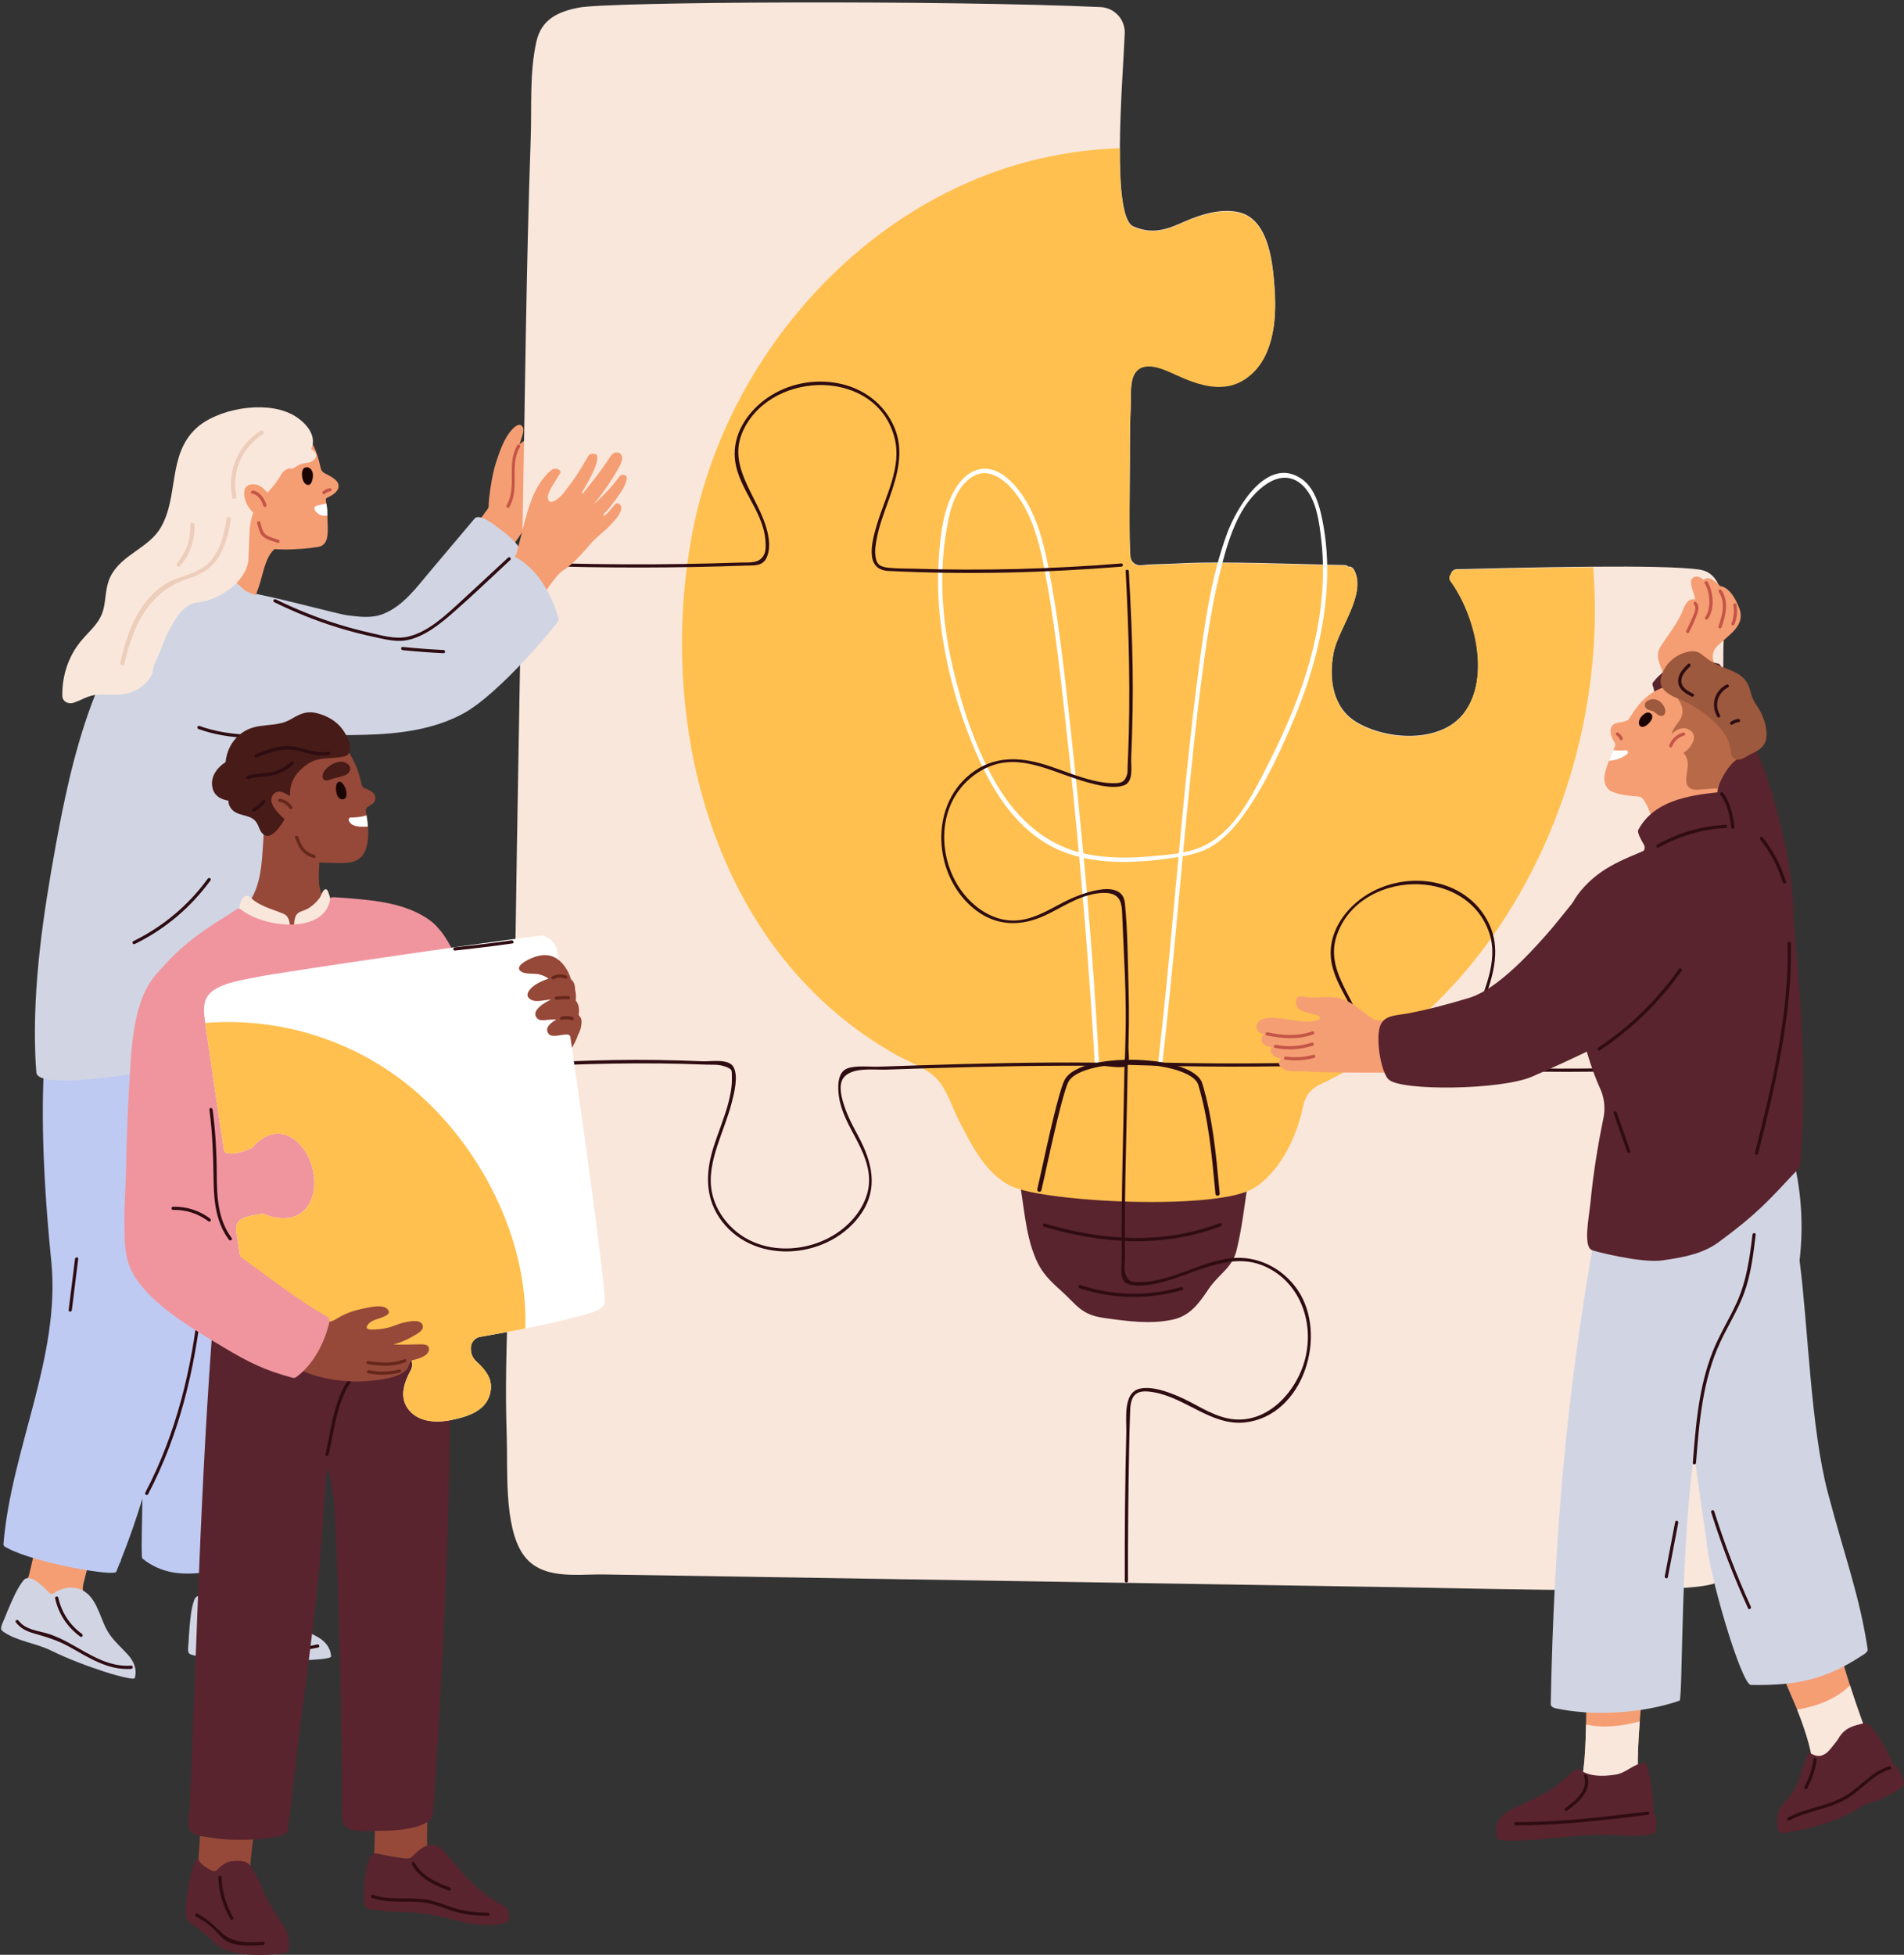 <?xml version="1.0" encoding="UTF-8"?>
<!DOCTYPE svg PUBLIC '-//W3C//DTD SVG 1.0//EN'
          'http://www.w3.org/TR/2001/REC-SVG-20010904/DTD/svg10.dtd'>
<svg height="1607.5" preserveAspectRatio="xMidYMid meet" version="1.0" viewBox="-0.9 -2.0 1566.3 1607.5" width="1566.3" xmlns="http://www.w3.org/2000/svg" xmlns:xlink="http://www.w3.org/1999/xlink" zoomAndPan="magnify"
><rect x="-0.9" y="-2.0" width="1566.3" height="1607.5" fill="#333333" stroke="none"/><defs
  ><clipPath id="a"
    ><path d="M 1461 1414 L 1565.449 1414 L 1565.449 1506 L 1461 1506 Z M 1461 1414"
    /></clipPath
    ><clipPath id="b"
    ><path d="M 151 1526 L 237 1526 L 237 1605.531 L 151 1605.531 Z M 151 1526"
    /></clipPath
  ></defs
  ><g
  ><g
    ><path d="M 254.785 801.574 C 254.453 793.879 248.328 642.238 245.621 603.52 C 244.559 588.289 240.129 573.25 238.828 558.141 C 238.973 557.879 237.688 544.398 236.051 538.238 C 237.008 537.879 237.711 536.789 236.996 535.629 C 236.172 534.289 235.211 533.16 234.188 532.109 C 234.105 531.871 234.043 531.621 233.957 531.379 C 233.605 530.371 232.727 530.031 231.938 530.148 C 227.496 526.891 221.91 525.82 216.23 527.102 C 206.633 529.262 200.047 537.922 195.836 546.871 C 183.418 573.25 182.047 605.16 181.777 634.117 C 181.141 702.547 177.703 837.227 179.914 836.816 C 180.512 836.707 212.957 836.453 226.082 832.07 C 236.133 828.711 250.426 827.809 253.758 815.082 C 254.82 811.016 254.996 806.371 254.785 801.574" fill="#d1d5e3"
    /></g
    ><g
    ><path d="M 490.93 356.281 C 489.223 350.289 474.629 353.43 471.039 354.461 C 459.938 357.641 450.934 365.191 441.602 371.73 C 440.926 370.871 440.238 370.031 439.547 369.23 C 445.746 364.078 452.172 359.219 458.887 354.66 C 461.926 352.602 475.102 344.828 470.789 339.289 C 467.496 335.051 459.371 340.539 456.145 342.371 C 449.051 346.398 442.301 351.172 435.824 356.129 C 434.07 357.469 432.34 358.84 430.629 360.23 C 429.996 360.75 426.305 363.09 426.305 363.871 C 426.836 362.379 427.336 360.879 427.781 359.352 C 428.477 356.98 430.602 352.059 429.23 349.41 C 427.043 345.172 423.098 348.391 420.871 350.672 C 413.824 357.871 409.98 369.551 406.926 378.941 C 403.691 388.879 400.934 408.828 401.098 413.859 C 401.129 414.75 400.895 415.621 400.383 416.34 C 394.629 424.488 388.523 432.359 381.965 439.891 C 380.492 441.59 398.902 447.789 404.914 451.41 C 407.578 453.02 410.594 455.262 413.512 454.41 C 414.27 454.852 415.348 454.828 415.984 453.91 L 427.363 437.57 C 430.285 433.379 433.074 429.078 436.633 425.441 C 437.5 424.551 440.41 424.02 441.602 423.398 C 443.125 422.609 444.598 421.73 445.965 420.691 C 448.117 419.059 450.016 417.09 451.562 414.879 C 452.191 413.988 452.691 412.281 453.41 411.559 C 454.445 410.539 456.402 410.238 457.816 409.84 C 464.102 408.039 470.59 407.102 477.012 405.949 C 480.086 405.398 486.891 403.98 486.824 399.531 C 486.758 395.059 479.215 393.828 476.109 393.328 C 468.547 392.141 461.105 394.059 453.953 396.371 C 453.254 396.59 452.672 394.922 453.176 394.59 C 464.414 387.398 477.145 382.91 488.234 375.5 C 489.367 374.738 489.414 372.57 487.816 372.289 C 479.961 370.91 472.027 372.328 464.672 375.211 C 460.988 376.648 457.441 378.422 453.988 380.34 C 452.73 381.039 451.488 381.762 450.25 382.488 C 449.359 383.02 447.859 384.469 446.781 383.879 C 446.301 383.609 445.617 382.648 445.637 382.09 C 445.641 382 445.664 381.879 445.703 381.801 C 445.84 381.461 446.133 381.23 446.41 381 C 447.715 379.949 449.008 378.879 450.324 377.84 C 452.727 375.949 455.191 374.129 457.75 372.449 C 462.895 369.051 468.441 366.211 474.387 364.52 C 477.277 363.691 492.836 362.98 490.93 356.281" fill="#f59e73"
    /></g
    ><g
    ><path d="M 431.18 457.07 C 427.211 446.441 418.254 438.852 409.363 432.34 C 406.129 429.961 393.527 419.68 389.492 424.461 C 377.258 438.969 365.02 453.48 352.785 467.988 C 341.895 480.91 330.738 496.359 314.504 502.789 C 304.789 506.641 294.988 505.219 284.898 503.98 C 275.211 502.781 208.68 483.922 188.602 483.078 C 187.742 483.051 194.277 497.129 194.074 497.75 C 193.477 497.691 192.852 497.879 192.426 498.52 C 185.703 508.578 181.141 519.762 179.48 531.789 C 178.695 537.5 176.84 547.84 183.047 551.488 C 186.293 553.41 191.367 552.82 194.902 553.039 L 223.254 558.172 C 238.035 559.102 252.816 560.039 267.598 560.98 C 292.332 562.539 318.391 566.238 342.867 560.738 C 367.617 555.172 383.938 537.57 398.941 518.219 C 407.77 506.828 415.922 494.93 423.293 482.551 C 426.816 476.629 433.598 469.809 432.547 462.379 C 432.289 460.559 431.82 458.789 431.18 457.07" fill="#d1d5e3"
    /></g
    ><g
    ><path d="M 204.812 1254.078 C 204.555 1253.68 204.211 1253.32 203.75 1253.012 C 191.406 1244.859 177.754 1240.391 164.91 1245.68 C 163.559 1242.281 158.426 1242.41 159.008 1246.488 C 161.73 1265.488 163.25 1286.031 163.551 1305.75 C 163.742 1318.441 157.066 1343.371 176.062 1342.121 C 192.219 1341.051 209.297 1341.559 225.031 1337.922 C 227.496 1337.352 227.625 1334.031 226.125 1332.109 C 220.426 1324.84 215.457 1317.18 211.004 1309.078 C 210.012 1307.27 209.465 1305.219 209.387 1303.172 C 208.816 1287.879 208.59 1272.609 208.75 1257.359 C 208.777 1254.711 206.602 1253.621 204.812 1254.078" fill="#f59e73"
    /></g
    ><g
    ><path d="M 207.695 828.062 C 207.117 825.078 204.176 824.832 202.266 826.355 C 187.277 797.297 158.602 763.75 125.059 790.176 C 110.199 801.883 103.359 820.312 100.539 838.43 C 96.023 867.473 91.766 898.727 97.535 927.453 C 127.145 1074.941 112.77 1276.789 116.238 1279.609 C 147.039 1304.609 185.539 1284.52 220 1282.02 C 224.262 1281.711 238.797 988.367 207.695 828.062" fill="#bfcaf2"
    /></g
    ><g
    ><path d="M 76.684 1252.352 C 76.543 1251.898 76.312 1251.449 75.953 1251.031 C 66.32 1239.801 54.418 1231.762 40.617 1233.32 C 40.246 1229.68 35.273 1228.398 34.719 1232.488 C 31.941 1252.852 28.035 1272.871 23.094 1292.648 C 22.879 1293.52 22.629 1294.359 22.332 1295.191 C 19.766 1302.371 16.633 1309.539 15.168 1317.148 C 13.484 1325.91 17.77 1327.59 24.887 1329.121 C 40.715 1332.531 57 1337.699 73.125 1338.52 C 75.656 1338.641 76.691 1335.48 75.773 1333.23 C 72.289 1324.672 69.605 1315.949 67.551 1306.93 C 67.09 1304.93 67.129 1302.801 67.617 1300.809 C 71.262 1285.949 75.23 1271.211 79.566 1256.59 C 80.324 1254.039 78.527 1252.398 76.684 1252.352" fill="#f59e73"
    /></g
    ><g
    ><path d="M 1397.359 466.422 C 1382.07 464.141 1346.93 463.719 1309.82 464 C 1264.16 464.32 1215.551 465.719 1197.59 466.07 C 1194.93 466.109 1193.309 467.789 1192.75 469.789 C 1191.66 471.262 1190.891 473.469 1192.262 475.371 C 1212.289 502.512 1225.961 554.73 1203.379 584.371 C 1184.16 609.551 1139.48 606.57 1115.031 591.801 C 1095.18 579.84 1092.199 555.859 1096.16 534.879 C 1099.949 514.82 1123.941 486.031 1112.93 466.422 C 1111.77 464.422 1109.98 463.719 1108.262 463.898 C 1107.422 463.16 1106.301 462.672 1104.898 462.629 C 1067.859 462.07 1003.711 459.199 966.746 461.41 C 957.207 461.969 947.422 461.719 937.918 462.809 C 933.57 463.301 929.57 460.281 929.082 455.941 C 927.711 443.73 928.66 388.84 928.625 374.039 C 928.59 360.262 928.66 346.48 929.289 332.691 C 929.641 325.191 928.52 312.738 932.203 305.859 C 939.285 292.609 957.102 301.551 966.922 306.039 C 985.477 314.461 1006.309 321.68 1024.691 308.602 C 1046.469 293.102 1049.27 262.129 1047.801 237.68 C 1047.52 233.121 1047.172 227.762 1046.5 222.078 C 1044.191 201.238 1037.98 176.379 1017.289 172.309 C 1002.871 169.469 987.23 174.238 974.148 179.922 C 962.574 184.93 948.93 191.98 931.359 184.129 C 922.488 180.16 920.207 151.828 920.348 119.422 C 920.523 84.211 923.645 44.191 924.344 25.43 C 924.766 13.961 915.895 4.352 904.461 3.82 C 776.375 -1.961 500.008 -0.672 475.109 4.281 C 457.887 7.68 444.594 13.922 440.387 32.09 C 434.602 57.27 436.598 86.172 435.688 111.809 C 431.969 218.039 430.988 324.422 428.988 430.68 C 425.691 607.867 422.605 785.051 420.57 962.234 C 419.73 1034.238 413.414 1106.172 415.941 1178.172 C 416.926 1205.531 413.488 1252.32 429.023 1275.641 C 443.719 1297.66 473.039 1292.371 495.695 1292.719 L 716.402 1296.262 L 1150.77 1303.238 C 1230.66 1304.5 1412.02 1310.012 1412.301 1297.629 C 1413.711 1235.66 1411.602 1052.828 1412.27 993.52 C 1412.27 993.449 1416.41 628.211 1416.41 628.211 C 1416.41 595 1416.512 564.621 1416.828 530.852 C 1417 513.422 1422.719 470.18 1397.359 466.422" fill="#fae7dc"
    /></g
    ><g
    ><path d="M 1025 971.535 C 1025.602 962.094 1022.539 956.961 1011.922 955.473 C 993.223 952.859 854.078 952.57 838.27 959.473 C 836.562 960.219 836.316 961.625 836.848 962.844 C 836.691 963.309 836.621 963.809 836.746 964.379 C 841.738 987.488 841.812 1011.809 851.508 1033.93 C 856.312 1044.898 863.121 1051.488 872.07 1059.488 C 885.141 1071.16 888.199 1079.191 907.723 1081.871 C 926.266 1084.422 945.84 1087.219 964.207 1083.078 C 978.719 1079.801 986.117 1068.699 993.578 1057.672 C 1001.73 1045.609 1012.762 1040.828 1016.371 1026.059 C 1020.629 1008.609 1022.699 990.887 1025.281 973.195 C 1025.371 972.566 1025.23 972.027 1025 971.535" fill="#59242e"
    /></g
    ><g
    ><path d="M 1309.68 464.441 C 1264.012 464.762 1215.398 466.16 1197.441 466.512 C 1194.781 466.551 1193.172 468.23 1192.602 470.23 C 1191.52 471.699 1190.75 473.91 1192.109 475.801 C 1212.141 502.949 1225.82 555.172 1203.23 584.809 C 1184.012 609.988 1139.328 607.008 1114.891 592.238 C 1095.031 580.281 1092.051 556.289 1096.02 535.32 C 1099.809 515.262 1123.789 486.469 1112.781 466.859 C 1111.621 464.859 1109.84 464.16 1108.121 464.34 C 1107.27 463.602 1106.148 463.109 1104.75 463.07 C 1067.711 462.512 1003.57 459.641 966.602 461.852 C 957.062 462.41 947.277 462.16 937.773 463.25 C 933.422 463.738 929.426 460.719 928.934 456.371 C 927.566 444.172 928.512 389.281 928.477 374.48 C 928.441 360.699 928.512 346.91 929.145 333.129 C 929.496 325.629 928.371 313.172 932.055 306.301 C 939.141 293.039 956.957 301.988 966.777 306.48 C 985.328 314.891 1006.16 322.121 1024.539 309.039 C 1046.32 293.531 1049.129 262.57 1047.648 238.121 C 1047.371 233.559 1047.02 228.199 1046.352 222.512 C 1044.039 201.68 1037.828 176.82 1017.141 172.75 C 1002.73 169.91 987.082 174.68 974 180.359 C 962.43 185.371 948.785 192.422 931.215 184.57 C 922.34 180.602 920.062 152.262 920.203 119.859 C 887.48 121.051 855.145 126.629 824.348 136.941 C 692.199 181.09 592.77 304.371 568.078 439.121 C 539.738 593.93 585.508 777.145 731.059 862.402 C 733.094 863.594 735.09 864.789 737.195 865.91 C 747.227 871.453 761.078 876.328 769.215 884.641 C 777.844 893.371 781.98 907.82 787.629 918.867 C 797.766 938.648 810.039 963.973 831.469 973.652 C 836.238 975.824 844.164 977.859 854.16 979.613 C 891.934 986.207 959.656 989.152 1001.078 983.297 C 1014.121 981.508 1024.57 978.738 1030.711 974.984 C 1043.578 967.164 1063.359 945.594 1071.398 906.453 C 1072.898 899.195 1077.711 893.266 1084.41 890.074 C 1237.602 818.074 1323.461 633.383 1309.68 464.441" fill="#ffc04f"
    /></g
    ><g
    ><path d="M 857.957 1006.738 C 905.762 1020.922 956.047 1024.441 1003.32 1006.34 C 1004.879 1005.738 1004.199 1003.199 1002.621 1003.801 C 955.734 1021.762 906.066 1018.262 858.656 1004.199 C 857.031 1003.719 856.336 1006.262 857.957 1006.738" fill="#2e0c12"
    /></g
    ><g
    ><path d="M 887.184 1057.352 C 914.648 1066.359 943.688 1066.891 971.469 1058.922 C 973.094 1058.461 972.402 1055.922 970.77 1056.391 C 943.402 1064.23 914.93 1063.68 887.883 1054.809 C 886.273 1054.281 885.582 1056.82 887.184 1057.352" fill="#2e0c12"
    /></g
    ><g
    ><path d="M 903.105 871.223 C 898.172 777.793 889.453 684.344 879.156 591.371 C 874.414 548.531 869.719 505.371 861.297 463.059 C 856.953 441.238 850.871 418.621 836.906 400.84 C 829.457 391.352 818.246 381.32 805.164 383.852 C 793.359 386.129 785.5 397.301 781.004 407.621 C 774.098 423.461 772.332 442.27 771.25 459.371 C 770.023 478.82 771.066 498.352 773.816 517.629 C 779.027 554.16 789.867 590.691 805.27 624.242 C 818.117 652.223 836.562 679.695 864.566 694.277 C 892.863 709.012 927.172 708.402 957.973 704.273 C 972.129 702.371 986.414 700.57 998.465 692.367 C 1008.898 685.262 1017.199 675.406 1024.328 665.102 C 1041.051 640.961 1053.93 612.762 1065.051 585.691 C 1079.051 551.602 1088.891 515.301 1090.66 478.371 C 1091.52 460.59 1090.41 442.68 1086.852 425.219 C 1084.379 413.102 1080.359 398.77 1069.41 391.5 C 1041.191 372.77 1016.328 415.672 1008.621 436.5 C 994.891 473.621 989.684 513.82 984.602 552.852 C 973.477 638.289 967.004 724.23 958.473 809.945 C 956.438 830.387 954.273 850.812 951.938 871.223 C 951.684 873.461 955.191 873.441 955.445 871.223 C 964.246 794.32 970.262 717.141 978.113 640.141 C 982.094 601.09 986.359 562.012 992.227 523.191 C 995.07 504.379 998.453 485.629 1003.102 467.172 C 1007.398 450.07 1012.328 432.5 1021.441 417.27 C 1030.32 402.398 1051.18 381.078 1069.199 395.82 C 1082.18 406.441 1084.48 428.051 1086.191 443.578 C 1090 478.43 1084.828 513.781 1074.93 547.23 C 1065.98 577.48 1052.789 606.152 1038.391 634.148 C 1026.801 656.684 1012.18 683.551 987.855 694.27 C 974.527 700.141 957.871 701.164 943.543 702.348 C 926.934 703.723 909.957 703.695 893.555 700.461 C 860.602 693.957 836.363 672.223 819.488 643.945 C 802.395 615.297 791.449 582.262 783.637 549.98 C 774.738 513.238 771.273 474.809 777.152 437.301 C 779.621 421.551 782.961 402.949 795.996 392.191 C 813.543 377.699 831.664 397.398 840.383 412.18 C 850.262 428.922 854.891 448.211 858.527 467.141 C 866.152 506.781 870.699 547.059 875.18 587.16 C 885.031 675.266 892.898 763.711 898.484 852.195 C 898.887 858.535 899.266 864.879 899.598 871.223 C 899.719 873.469 903.227 873.48 903.105 871.223" fill="#fff"
    /></g
    ><g
    ><path d="M 1000.719 981.344 C 999.828 981.344 999.062 980.664 998.98 979.758 L 998.371 973.34 C 995.93 947.367 993.16 917.934 984.852 890.102 C 982.309 881.586 963.875 874.824 938.98 873.289 C 913.148 871.691 882.875 876.453 877.633 888.406 C 872.914 899.102 864.328 938.215 859.199 961.586 C 857.832 967.805 856.672 973.086 855.836 976.719 C 855.617 977.664 854.676 978.258 853.73 978.035 C 852.789 977.812 852.199 976.871 852.414 975.93 C 853.254 972.305 854.41 967.035 855.77 960.836 C 861.266 935.812 869.566 898.004 874.422 886.988 C 880.641 872.809 912.355 868.117 939.195 869.789 C 960.5 871.105 984.562 876.871 988.211 889.102 C 996.617 917.262 999.406 946.879 1001.859 973.008 L 1002.469 979.422 C 1002.559 980.387 1001.852 981.242 1000.891 981.336 C 1000.828 981.34 1000.781 981.344 1000.719 981.344" fill="#2e0c12"
    /></g
    ><g
    ><path d="M 439.434 463.289 C 497.059 465.211 554.734 465.18 612.355 463.102 C 619.438 462.84 626.441 463.859 629.785 456.469 C 634.254 446.609 630.461 433.301 626.68 423.941 C 616.824 399.52 597.383 377.41 611.344 350.18 C 636.098 301.891 720.184 301.199 734.949 357.891 C 741.258 382.102 727.469 406.078 720.707 428.66 C 716.734 441.941 709.531 466.488 729.902 467.5 C 793.738 470.68 857.863 469.109 921.551 463.988 C 923.227 463.859 923.238 461.23 921.551 461.359 C 864.668 465.941 807.586 467.469 750.547 465.66 C 743.719 465.449 736.695 465.602 729.902 464.871 C 721.777 464 719.547 461.281 719.066 452.762 C 718.887 449.512 719.488 445.789 720.012 442.66 C 722.023 430.648 726.621 419.219 730.664 407.789 C 737.371 388.82 743.098 369.102 734.902 349.641 C 717.727 308.852 664.199 301.488 630.145 325.34 C 615.223 335.789 603.277 352.57 603.457 371.391 C 603.699 397.398 626.492 416.328 628.711 441.828 C 629.008 445.211 629.27 450.27 627.984 453.352 C 624.457 461.789 615.672 460.359 608.898 460.59 C 600.832 460.871 592.766 461.109 584.695 461.309 C 568.559 461.719 552.418 461.961 536.273 462.051 C 503.988 462.219 471.703 461.73 439.434 460.66 C 437.742 460.602 437.742 463.23 439.434 463.289" fill="#2e0c12"
    /></g
    ><g
    ><path d="M 925.508 873.625 C 981.891 875.5 1038.34 875.676 1094.73 873.855 C 1101.488 873.637 1113.949 875.895 1118.738 869.496 C 1124.148 862.273 1121.801 849.52 1119.48 841.656 C 1112.109 816.676 1089.301 795.152 1098.738 767.336 C 1117.07 713.32 1204.949 709.715 1224.078 764.723 C 1232.359 788.527 1219.469 812.809 1212.219 835.121 C 1208.75 845.832 1198.531 874.855 1216.699 877.832 C 1232.07 880.352 1249.18 879.047 1264.75 879.254 C 1280.578 879.465 1296.398 879.438 1312.23 879.234 C 1344.328 878.816 1376.422 877.656 1408.5 876.328 C 1410.18 876.258 1410.191 873.629 1408.5 873.695 C 1352.059 876.039 1295.559 877.789 1239.078 876.066 C 1232.148 875.855 1223.34 876.883 1216.711 874.762 C 1215.57 874.562 1214.422 874.363 1213.281 874.164 C 1211.969 871.383 1210.66 868.602 1209.352 865.82 C 1209.109 864.656 1209.32 863.137 1209.352 861.949 C 1209.469 858.105 1210 854.277 1210.75 850.508 C 1213.039 838.98 1217.5 827.98 1221.379 816.93 C 1228.23 797.465 1233.379 777.391 1224.109 757.801 C 1205.23 717.895 1151.289 712.34 1118.129 737.484 C 1103.191 748.82 1092.012 766.633 1093.961 785.945 C 1096.57 811.809 1120.781 831.566 1119.051 858.262 C 1118.141 872.27 1103.398 870.953 1093.078 871.277 C 1085.309 871.523 1077.551 871.727 1069.781 871.898 C 1054.051 872.238 1038.32 872.426 1022.59 872.473 C 990.223 872.574 957.855 872.07 925.508 870.992 C 923.812 870.938 923.816 873.566 925.508 873.625" fill="#2e0c12"
    /></g
    ><g
    ><path d="M 925.117 467.738 C 927.809 518.48 929.172 569.012 927.086 619.797 C 926.957 622.957 926.82 626.117 926.676 629.281 C 926.609 630.746 926.848 632.781 926.449 634.191 C 925.008 639.301 923.277 641.613 918.062 641.938 C 911.27 642.363 904.449 641.328 897.863 639.719 C 885.68 636.746 874.074 631.848 862.191 627.91 C 841.328 621 820.348 618.812 801.254 631.676 C 762.34 657.895 765.941 718.883 801.645 746.312 C 819.418 759.965 839.578 759.867 859.316 750.539 C 872.91 744.117 885.602 735.133 900.77 732.816 C 904.582 732.234 908.457 731.902 912.277 732.703 C 920.863 734.504 921.906 741.504 922.195 748.5 C 922.477 755.336 922.777 762.172 923.094 769.004 C 924.016 788.918 925.074 808.824 925.16 828.762 C 925.215 840.691 924.984 852.625 924.637 864.551 C 924.512 868.906 924.781 871.367 920.684 872.227 C 918.805 872.621 916.277 872.109 914.348 872.07 C 909.094 871.953 903.84 871.879 898.586 871.824 C 850.789 871.359 802.965 872.57 755.195 874.059 C 744.254 874.398 733.312 874.766 722.371 875.156 C 714.559 875.438 703.484 873.879 696.086 876.613 C 687.59 879.754 688.207 892.75 689.266 899.926 C 691.094 912.363 697.48 923.402 703.258 934.344 C 710.477 948.02 716.789 962.641 712.812 978.328 C 709.395 991.789 700.008 1003.301 688.773 1011.18 C 665.523 1027.488 631.395 1030.012 607.781 1013.078 C 596.699 1005.129 588.039 993.047 585.004 979.672 C 581.973 966.34 585.027 953.09 589.152 940.344 C 593.016 928.414 597.945 916.824 601.066 904.66 C 603.062 896.863 606.703 882.93 602.461 875.348 C 598.547 868.355 583.961 871 577.398 870.734 C 564.746 870.227 552.09 869.836 539.43 869.645 C 515.969 869.301 492.516 869.773 469.074 870.73 C 455.008 871.305 440.945 872.023 426.883 872.77 C 425.199 872.859 425.191 875.488 426.883 875.398 C 478.145 872.68 529.18 871.352 580.484 873.492 C 584.055 873.641 588.172 873.328 591.691 873.988 C 593.891 874.402 599.141 875.875 600.551 877.805 C 601.422 878.996 601.148 883.551 601.176 884.977 C 601.293 891.832 599.957 898.672 598.191 905.266 C 594.824 917.855 589.621 929.852 585.773 942.289 C 579.25 963.387 579.164 984.348 593.168 1002.531 C 621.59 1039.43 682.887 1032.922 707.902 995.449 C 721.734 974.734 716.426 953.66 705.527 933.02 C 702.215 926.742 698.754 920.57 696.082 913.984 C 693.27 907.055 687.98 892.789 692.258 885.453 C 698.348 875.012 717.867 877.941 728.152 877.582 C 776.355 875.891 824.59 874.547 872.824 874.387 C 884.094 874.348 895.359 874.383 906.625 874.559 C 910.684 874.621 923.531 877.156 926.547 874.07 C 928.789 871.773 927.324 862.73 927.398 859.898 C 927.566 853.48 927.695 847.062 927.758 840.641 C 927.855 830.273 927.766 819.902 927.461 809.539 C 926.789 786.754 926.77 763.383 924.488 740.719 C 922.246 718.441 885.012 734.207 874.246 739.801 C 860.953 746.707 847.367 755.32 831.828 754.984 C 817.461 754.68 804.391 746.906 794.883 736.516 C 774.879 714.664 769.242 678.855 784.621 652.941 C 791.855 640.754 803.609 631.129 817.156 626.852 C 830.152 622.746 843.445 624.926 856.211 628.77 C 868.684 632.523 880.684 637.715 893.238 641.215 C 902.004 643.66 914.359 646.863 923.41 643.941 C 931.988 641.172 929.363 628.258 929.652 621.34 C 930.188 608.535 930.609 595.73 930.828 582.922 C 931.234 559.051 930.801 535.191 929.844 511.34 C 929.262 496.801 928.52 482.27 927.746 467.738 C 927.656 466.051 925.027 466.039 925.117 467.738" fill="#2e0c12"
    /></g
    ><g
    ><path d="M 924.191 872.309 C 923.367 926.086 921.375 979.844 921.891 1033.629 C 921.965 1041.328 919.184 1052.449 928.832 1054.469 C 939.047 1056.602 950.648 1053.711 960.383 1050.801 C 986.246 1043.07 1013.68 1027.129 1040.641 1039.852 C 1068.969 1053.219 1080.16 1085.859 1072.82 1115.191 C 1065.898 1142.809 1040.66 1170.539 1009.711 1164.488 C 994.645 1161.539 982.152 1151.98 968.219 1146.148 C 959.277 1142.41 947.352 1137.98 937.422 1139.801 C 922.539 1142.531 925.918 1164.91 925.641 1175.91 C 924.609 1216.609 924.266 1257.359 924.379 1298.07 C 924.387 1299.762 927.016 1299.762 927.012 1298.07 C 926.91 1262.219 927.266 1226.352 927.953 1190.5 C 928.133 1181.102 928.324 1171.691 928.68 1162.289 C 928.855 1157.711 928.715 1152.59 930.531 1148.309 C 933.727 1140.781 942.195 1141.809 948.965 1143.039 C 974.66 1147.719 996.16 1170.711 1023.309 1167.691 C 1071.57 1162.309 1091.789 1095.578 1066.559 1058.719 C 1054.238 1040.719 1033.25 1030.121 1011.43 1032.719 C 986.129 1035.738 963.656 1051.449 937.992 1052.352 C 936.316 1052.398 934.609 1052.391 932.934 1052.281 C 927.957 1051.961 926.07 1049.73 924.652 1044.641 C 923.641 1041.012 924.543 1035.93 924.508 1032.09 C 924.438 1024.281 924.41 1016.461 924.426 1008.648 C 924.453 994.289 924.633 979.934 924.902 965.582 C 925.48 934.488 926.348 903.402 926.824 872.309 C 926.848 870.613 924.219 870.613 924.191 872.309" fill="#2e0c12"
    /></g
    ><g
    ><path d="M 1300.039 1462.539 C 1307.102 1474.98 1337.422 1475.16 1347.691 1464.961 C 1344.109 1449.578 1348.93 1402.699 1351.109 1377.852 C 1353.961 1345.469 1356 1313.031 1357.398 1280.551 C 1357.539 1277.199 1355.039 1275.48 1352.441 1275.41 C 1345.551 1272.379 1337.41 1271.559 1330.09 1270.328 C 1323.031 1269.148 1315.328 1267.051 1308.27 1268.77 C 1306.789 1269.129 1305.801 1269.941 1305.199 1270.93 C 1303.66 1271.672 1302.52 1273.129 1302.551 1275.379 C 1302.98 1307.391 1303.398 1339.391 1303.828 1371.391 C 1304.129 1393.961 1304.711 1443.629 1300.039 1462.539" fill="#f59e73"
    /></g
    ><g
    ><path d="M 1348.031 1413.57 C 1333.352 1417.41 1318.23 1419.371 1303.84 1416.07 C 1303.48 1434.449 1302.469 1452.68 1300.039 1462.539 C 1307.102 1474.98 1337.422 1475.16 1347.691 1464.961 C 1345.5 1455.539 1346.461 1434.32 1348.031 1413.57" fill="#fae7dc"
    /></g
    ><g
    ><path d="M 1539.262 1435.141 C 1521.879 1391.281 1508.48 1346.141 1499.191 1299.77 C 1498.672 1297.16 1496.77 1295.781 1494.762 1295.469 C 1493.559 1294.648 1492.039 1294.309 1490.34 1294.898 C 1474.012 1300.531 1457.68 1306.16 1441.359 1311.789 C 1436.281 1313.539 1438.059 1320.441 1442.289 1321.641 C 1451.199 1341.68 1459.898 1361.828 1468.27 1382.129 C 1476.91 1403.07 1487.98 1424.859 1490.141 1447.719 C 1490.551 1452.031 1494.789 1453.059 1497.629 1451.488 C 1502.781 1451.398 1506.781 1449.371 1511.691 1447.41 C 1518.281 1444.781 1525.07 1443.672 1532.121 1443.488 C 1533.488 1443.461 1534.488 1442.949 1535.191 1442.199 C 1538.109 1441.719 1540.73 1438.84 1539.262 1435.141" fill="#f59e73"
    /></g
    ><g
    ><path d="M 1539.262 1435.141 C 1532.59 1418.301 1526.52 1401.281 1521.031 1384.059 C 1508.93 1395.359 1493.988 1401.219 1477.48 1403.801 C 1482.262 1415.922 1488.941 1434.969 1490.141 1447.719 C 1490.551 1452.031 1494.789 1453.059 1497.641 1451.488 C 1502.781 1451.398 1506.781 1449.371 1511.691 1447.41 C 1518.281 1444.781 1525.07 1443.672 1532.121 1443.488 C 1533.488 1443.461 1534.488 1442.949 1535.191 1442.199 C 1538.109 1441.719 1540.73 1438.84 1539.262 1435.141" fill="#fae7dc"
    /></g
    ><g
    ><path d="M 1429.488 497.129 C 1427.191 491.691 1423.809 484.68 1418.328 481.43 C 1417.141 480.73 1415.512 480.031 1414.09 479.98 C 1410.879 476.281 1404.809 471.07 1400.43 474.852 C 1398.801 473.27 1396.898 472.129 1394.762 472.121 C 1391.539 472.102 1389.941 474.469 1390.129 477.359 C 1390.43 481.859 1393 486.141 1393.488 490.719 C 1393.5 490.84 1393.488 490.961 1393.5 491.078 C 1393.039 490.941 1392.609 490.789 1392.031 490.75 C 1385.898 490.34 1383.578 500.199 1381.738 503.828 C 1377.051 513.109 1370.84 520.789 1365.27 529.441 C 1360.031 537.57 1364.969 545.09 1368.051 553.23 C 1368.25 553.75 1372.309 558.578 1372.941 557.871 C 1377.57 556.512 1381.59 553.871 1386.391 553.059 C 1394.391 551.711 1402.68 552.781 1410.66 553.762 C 1411.891 553.91 1408.172 541.43 1408.09 538.078 C 1408.02 535 1409.191 532.012 1411.391 529.738 C 1421.059 519.762 1436.039 512.609 1429.488 497.129" fill="#f59e73"
    /></g
    ><g
    ><path d="M 1535.512 1354.18 C 1528.871 1310.34 1517.211 1280.078 1502.789 1225.59 C 1488.559 1171.781 1486.641 1089.609 1479.488 1034.488 C 1482.949 1005.078 1480.941 975.887 1473.32 946.988 C 1472.828 945.109 1471.289 944.438 1469.801 944.566 C 1458.629 925.109 1433.371 938.988 1422.398 951.547 C 1400.922 976.152 1395.379 1012.539 1388.871 1043.359 C 1381.41 1078.629 1386.352 1111.738 1388.219 1148.211 C 1389.969 1182.391 1402.852 1263.289 1402.922 1264.75 C 1404.121 1289.988 1431.52 1383.5 1439.5 1383.609 C 1477.5 1384.18 1501.039 1379.18 1532.102 1358.602 C 1533.078 1357.949 1533.941 1357.629 1534.301 1356.809 C 1535.031 1356.25 1535.691 1355.371 1535.512 1354.18" fill="#d1d5e3"
    /></g
    ><g
    ><path d="M 1474.488 753.531 C 1474.488 718.871 1466.75 685.02 1457.512 652.711 C 1448.84 622.402 1434.578 593.98 1420.129 565.91 C 1420.531 565.219 1420.68 564.371 1420.328 563.359 C 1418.77 558.789 1416.07 544.52 1412.762 543.711 C 1392.578 538.77 1371.781 542.32 1358.93 559.16 C 1357.77 560.68 1359.262 563.281 1359.27 563.359 C 1360.191 568.789 1361.699 574.031 1363.809 579.141 C 1364.34 580.391 1365.352 581.051 1366.449 581.309 C 1366.68 603.461 1375.512 623.832 1385.469 643.672 C 1384.379 660.633 1380.621 677.273 1378.211 694.281 C 1376.148 708.816 1372.5 721.785 1386.762 729.691 C 1396.41 735.051 1407.898 738.547 1418.129 742.828 C 1430.141 747.859 1443.141 755.461 1455.77 758.594 C 1460.82 759.848 1467.031 760.246 1467.172 754.285 C 1467.871 753.723 1474.488 754.688 1474.488 753.531" fill="#59242e"
    /></g
    ><g
    ><path d="M 1425.699 605.891 C 1424.539 605.379 1423.141 605.422 1421.949 606.52 C 1409.699 617.836 1392.699 624.086 1377.602 630.621 C 1367.07 635.18 1354.859 638.457 1348.48 648.539 C 1346.109 649.188 1343.91 652.883 1347.281 652.977 C 1355.84 653.215 1365.699 696.355 1368.52 716.359 C 1368.941 719.316 1372.039 719.434 1373.91 717.906 C 1392.512 719.316 1411.738 717.766 1424.98 703.312 C 1425.75 702.473 1426.012 701.527 1425.91 700.637 C 1426 699.988 1425.98 699.312 1425.641 698.594 C 1419.109 684.691 1412.469 666.523 1411.949 650.934 C 1411.48 636.574 1428.141 620.285 1434.602 607.656 C 1436.52 603.898 1428.059 603.012 1425.699 605.891" fill="#f59e73"
    /></g
    ><g
    ><path d="M 1445.898 975.848 C 1428.641 967.863 1405.379 976.379 1388.559 981.973 C 1362.648 990.594 1336.93 999.867 1311.129 1008.828 C 1307.82 1009.98 1308.23 1014.309 1310.59 1015.469 C 1287.301 1148.82 1277.461 1263.609 1274.789 1398.961 C 1274.75 1400.73 1275.809 1401.781 1277.102 1402.172 C 1277.398 1402.34 1277.691 1402.52 1278.09 1402.609 C 1309.121 1409.602 1350.691 1407.012 1380.73 1396.5 C 1383.648 1395.48 1381.25 1258.98 1394.52 1183.59 C 1400.98 1146.852 1412.141 1112.379 1425.879 1077.789 C 1438.172 1046.859 1448.359 1015.559 1444.09 982.219 C 1447.301 982.051 1449.391 977.465 1445.898 975.848" fill="#d1d5e3"
    /></g
    ><g
    ><path d="M 1437.059 598.66 C 1435.762 609.078 1430.012 616.723 1422.219 622.09 C 1419.84 624.895 1417 627.316 1413.59 629.176 C 1407.391 632.613 1400.621 632.926 1393.809 633.488 C 1387.191 639.66 1378.691 642.746 1372.621 649.48 C 1353.191 656.633 1326.441 651.383 1322.648 647.488 C 1316.441 641.105 1318.941 633.77 1322.648 623.598 C 1323.809 620.512 1325.039 617.496 1326.23 614.828 C 1326.691 613.742 1327.141 612.727 1327.559 611.742 C 1327.98 610.832 1327.91 609.816 1327.422 608.938 C 1325.211 605.219 1322.93 600.129 1324.441 596.352 C 1326.578 591.051 1333.309 592.84 1337.379 590.488 C 1337.77 590.281 1338.121 590.211 1338.469 590.141 C 1344.148 581.199 1349.219 573.41 1358.34 567.691 C 1373.461 558.148 1400.27 554.191 1417.211 562.57 C 1418.641 563.27 1420.012 564.078 1421.352 564.988 C 1432.18 572.359 1438.672 585.539 1437.059 598.66" fill="#f59e73"
    /></g
    ><g
    ><path d="M 1476.25 774.117 C 1476.141 772.898 1476.02 771.68 1475.91 770.461 C 1474.23 752.719 1474.051 733.664 1466.27 717.184 C 1457.551 698.73 1441.711 692.594 1427.309 680.188 C 1426.5 679.492 1426.148 678.484 1425.77 677.504 C 1421.691 667.062 1421.871 663.301 1417.129 652.285 C 1416.719 651.34 1415.988 650.867 1415.25 650.645 C 1414.691 649.875 1413.781 649.359 1412.449 649.504 C 1387.262 652.203 1359.488 656.68 1346.738 680.574 C 1345.578 682.746 1350.672 691.273 1351.422 692.594 C 1352.891 695.156 1351.82 698.402 1348.871 699.398 C 1337.449 703.254 1325.52 708.527 1315.77 715.473 C 1300.172 726.586 1285.191 744.93 1287.578 764.277 C 1292.961 807.957 1297.719 854.75 1316.422 895.434 C 1319.09 902.52 1319.66 910.211 1318.121 917.602 C 1313.352 940.559 1309.691 963.703 1307.449 987.043 C 1306.301 998.938 1301.32 1022.75 1308.578 1025.941 C 1308.852 1026.512 1348.961 1036.98 1366.672 1034.441 C 1383.59 1032.02 1399.629 1029.219 1412.891 1019.48 C 1444.051 996.574 1452.98 986.488 1478.969 958.633 C 1479.941 957.59 1480.059 956.414 1479.738 955.355 C 1480 954.906 1480.16 954.387 1480.211 953.762 C 1483.262 913.551 1482.941 873.164 1480.699 832.922 C 1479.609 813.297 1478.059 793.695 1476.25 774.117" fill="#59242e"
    /></g
    ><g
    ><path d="M 1440.762 1013.262 C 1438.48 1032.441 1435.859 1051.441 1427.789 1069.18 C 1421.609 1082.781 1413.578 1095.469 1408.059 1109.398 C 1396.539 1138.461 1394.078 1170.059 1391.68 1200.93 C 1391.551 1202.609 1394.18 1202.609 1394.309 1200.93 C 1396.922 1167.281 1399.738 1132.809 1414.191 1101.801 C 1420.52 1088.211 1428.672 1075.488 1433.859 1061.371 C 1439.539 1045.93 1441.461 1029.488 1443.391 1013.262 C 1443.59 1011.59 1440.961 1011.602 1440.762 1013.262" fill="#2e0c12"
    /></g
    ><g
    ><path d="M 1359.461 1489.5 C 1359.52 1479.172 1357.121 1457.59 1353.391 1449.34 C 1353.469 1448.41 1352.961 1447.48 1351.77 1447.602 C 1342.422 1448.539 1337.172 1455.871 1328.23 1457.301 C 1301.82 1461.559 1298.719 1450.621 1295.73 1452.859 C 1292.441 1455.32 1287.941 1459.391 1282.781 1463.871 C 1275.711 1470.039 1266.719 1474.32 1258.43 1478.57 C 1249.32 1483.23 1232.578 1487.672 1230.359 1499.328 C 1230.238 1499.559 1230.16 1499.82 1230.148 1500.129 C 1230.02 1509.52 1229.398 1511.43 1239.16 1511.578 C 1253.219 1511.809 1267.238 1510.43 1281.23 1509.129 C 1294.648 1507.879 1308.121 1506.641 1321.621 1506.891 C 1328.512 1507.008 1335.391 1507.59 1342.289 1507.551 C 1345.789 1507.531 1349.32 1507.551 1352.809 1507.078 C 1354.73 1506.82 1361.289 1506.051 1361.352 1503.461 C 1361.441 1499.238 1362.75 1492.852 1359.461 1489.5" fill="#59242e"
    /></g
    ><g clip-path="url(#a)"
    ><path d="M 1565.371 1464.109 C 1564.199 1460.289 1561.941 1451.051 1557.141 1449.852 C 1554.34 1443.66 1551.34 1437.551 1547.789 1431.762 C 1546.07 1428.961 1536.781 1413.141 1533.059 1415.078 C 1532.852 1415.051 1532.629 1415.039 1532.391 1415.102 C 1526.691 1416.461 1520.629 1417.691 1516.141 1421.75 C 1514 1423.68 1512.359 1425.988 1510.961 1428.48 C 1510.859 1428.66 1510.738 1428.84 1510.609 1429.012 C 1508.84 1431.32 1507.039 1433.602 1505.172 1435.828 C 1503.18 1438.191 1501.898 1439.691 1499.07 1441.039 C 1495.172 1442.898 1492.57 1441.738 1488.75 1440.031 C 1487.75 1439.59 1486.852 1440.039 1486.352 1440.75 C 1486.102 1440.961 1485.879 1441.211 1485.738 1441.578 C 1483.309 1448.031 1481.02 1454.57 1479.109 1461.211 C 1477.48 1466.859 1472.578 1473.82 1468.762 1478.48 C 1466.379 1481.391 1463.379 1483.84 1462.18 1487.559 C 1460.879 1491.609 1460.91 1496.75 1461.309 1500.969 C 1461.59 1503.941 1464.48 1505.988 1467.32 1505.379 C 1475.211 1503.699 1507.91 1499.25 1531.691 1482.699 C 1533.309 1481.57 1535.762 1481.25 1538.051 1480.23 C 1543.512 1478.781 1548.781 1476.629 1553.719 1473.871 C 1555.988 1472.609 1566.43 1467.551 1565.371 1464.109" fill="#59242e"
    /></g
    ><g
    ><path d="M 1326.488 913.434 C 1330.211 923.98 1333.941 934.531 1337.66 945.078 C 1338.219 946.664 1340.762 945.98 1340.199 944.379 C 1336.469 933.832 1332.75 923.281 1329.031 912.734 C 1328.469 911.148 1325.922 911.832 1326.488 913.434" fill="#2e0c12"
    /></g
    ><g
    ><path d="M 1469.691 773.68 C 1470.961 832.32 1456.98 889.469 1442.859 945.957 C 1442.449 947.602 1444.988 948.301 1445.398 946.656 C 1459.57 889.941 1473.602 832.555 1472.32 773.68 C 1472.281 771.988 1469.648 771.984 1469.691 773.68" fill="#2e0c12"
    /></g
    ><g
    ><path d="M 1414.32 651.41 C 1420.398 659.32 1421.988 668.98 1423.379 678.609 C 1423.621 680.281 1426.148 679.57 1425.91 677.91 C 1424.5 668.066 1422.789 658.16 1416.59 650.082 C 1415.57 648.758 1413.281 650.066 1414.32 651.41" fill="#2e0c12"
    /></g
    ><g
    ><path d="M 1363.629 694.91 C 1380.691 685.312 1399.199 679.926 1418.738 678.895 C 1420.43 678.809 1420.441 676.176 1418.738 676.266 C 1398.75 677.32 1379.762 682.82 1362.309 692.641 C 1360.828 693.473 1362.16 695.746 1363.629 694.91" fill="#2e0c12"
    /></g
    ><g
    ><path d="M 1447.25 688.426 C 1455.602 699.039 1461.762 710.805 1465.801 723.695 C 1466.309 725.305 1468.852 724.617 1468.34 722.992 C 1464.172 709.676 1457.738 697.539 1449.109 686.566 C 1448.059 685.234 1446.211 687.109 1447.25 688.426" fill="#2e0c12"
    /></g
    ><g
    ><path d="M 1401.488 477.789 C 1405.941 484.98 1406.93 498.539 1401.82 505.648 C 1400.84 507.02 1403.121 508.34 1404.102 506.969 C 1409.82 499 1408.75 484.531 1403.762 476.461 C 1402.871 475.02 1400.59 476.34 1401.488 477.789" fill="#c45547"
    /></g
    ><g
    ><path d="M 1413.012 484.629 C 1418.859 493.629 1416.051 503.762 1412.75 513.141 C 1412.191 514.738 1414.73 515.43 1415.289 513.84 C 1418.828 503.762 1421.512 492.891 1415.281 483.301 C 1414.359 481.879 1412.078 483.199 1413.012 484.629" fill="#c45547"
    /></g
    ><g
    ><path d="M 1424.961 495.82 C 1425.941 500.91 1425.371 505.898 1423.43 510.691 C 1422.789 512.262 1425.34 512.941 1425.969 511.391 C 1428.09 506.148 1428.559 500.66 1427.5 495.121 C 1427.18 493.461 1424.648 494.16 1424.961 495.82" fill="#c45547"
    /></g
    ><g
    ><path d="M 1152.121 873.91 C 1150.859 873.73 1149.59 873.641 1148.328 873.5 C 1149.98 873.473 1151.602 872.465 1151.578 870.445 C 1151.52 860.75 1150.309 851.223 1147.988 841.785 C 1150.059 840.008 1148.281 835.766 1144.719 836.379 C 1140.699 837.07 1136.699 837.113 1132.641 837.242 C 1128.789 837.363 1122.66 831.625 1119.559 829.285 C 1113.871 824.996 1108.141 820.59 1101.09 818.879 C 1091.25 816.496 1081.32 819.535 1071.5 817.629 C 1070.5 817.434 1069.48 817.184 1068.469 817.363 C 1063.59 818.238 1064.91 825.652 1067.82 827.836 C 1072.07 831.027 1078.762 831.309 1083.641 833.176 C 1085.32 833.82 1085.211 836.199 1083.512 836.789 C 1076.809 839.109 1069.16 837.773 1062.309 836.898 C 1055.25 835.996 1044.441 833.484 1037.578 836.125 C 1032.25 838.176 1030.82 844.586 1036.059 847.59 C 1036.891 848.059 1037.871 848.324 1038.898 848.508 C 1037.211 849.957 1036.352 852.215 1037.141 854.477 C 1038.172 857.418 1041.391 858.387 1044.129 859.039 C 1044.469 859.121 1044.809 859.172 1045.148 859.242 C 1044.109 860.613 1043.879 862.344 1045.121 864.441 C 1046.648 867.016 1050.391 867.984 1053.27 868.48 C 1050.762 870.469 1049.969 873.02 1053.441 875.98 C 1058.898 880.648 1066.238 878.477 1072.91 879.023 C 1085.57 880.062 1111.289 880.062 1150.34 880.023 C 1154.59 880.02 1156.371 874.504 1152.121 873.91" fill="#f59e73"
    /></g
    ><g
    ><path d="M 1392.629 495.059 C 1395.398 498.109 1392.309 503.398 1391.031 506.512 C 1389.602 509.988 1387.969 513.379 1386.25 516.719 C 1385.469 518.219 1387.738 519.551 1388.52 518.051 C 1391.102 513.051 1393.539 507.891 1395.371 502.559 C 1396.539 499.18 1397.039 496.012 1394.488 493.199 C 1393.352 491.941 1391.488 493.809 1392.629 495.059" fill="#c45547"
    /></g
    ><g
    ><path d="M 1353.32 697.703 C 1352.551 697.477 1351.711 697.445 1350.82 697.828 C 1334.891 704.699 1327.129 707.559 1313.762 718.871 C 1296.031 733.879 1286.238 749.695 1270.859 767.02 C 1255.988 783.781 1229.75 811.973 1207.539 818.629 C 1190.988 823.586 1174.281 828.148 1157.289 831.34 C 1147.012 833.27 1135.898 832.34 1133.648 844.691 C 1131.262 857.812 1136.078 880.602 1141.391 885.68 C 1151.469 895.316 1234.172 894.477 1259.648 883.254 C 1291.43 869.254 1342.031 847.391 1362.59 825.281 C 1364.371 826.129 1377.578 789.105 1383.27 772.238 C 1399.75 723.344 1354 697.297 1353.32 697.703" fill="#59242e"
    /></g
    ><g
    ><path d="M 1041.09 849.465 C 1053.922 852.094 1066.898 853.133 1079.43 848.621 C 1081.012 848.055 1080.328 845.512 1078.73 846.086 C 1066.602 850.449 1054.199 849.469 1041.789 846.93 C 1040.141 846.59 1039.43 849.125 1041.09 849.465" fill="#c45547"
    /></g
    ><g
    ><path d="M 1047.961 859.73 C 1058.43 861.75 1068.762 861.172 1078.922 857.918 C 1080.52 857.402 1079.84 854.863 1078.219 855.379 C 1068.512 858.492 1058.68 859.125 1048.66 857.191 C 1047.012 856.875 1046.301 859.406 1047.961 859.73" fill="#c45547"
    /></g
    ><g
    ><path d="M 1056.289 869.371 C 1064.391 870.52 1072.309 870.07 1080.211 867.93 C 1081.84 867.488 1081.148 864.949 1079.512 865.395 C 1072.102 867.402 1064.602 867.914 1056.988 866.836 C 1055.328 866.598 1054.621 869.133 1056.289 869.371" fill="#c45547"
    /></g
    ><g
    ><path d="M 1380.219 794.922 C 1362.238 820.398 1339.898 842.137 1313.961 859.434 C 1312.559 860.371 1313.871 862.648 1315.281 861.707 C 1341.602 844.16 1364.25 822.09 1382.488 796.25 C 1383.469 794.863 1381.191 793.547 1380.219 794.922" fill="#2e0c12"
    /></g
    ><g
    ><path d="M 1356.48 584.328 C 1355.07 583.57 1353.371 583.84 1352.199 584.789 C 1349.648 586.41 1347.738 588.859 1347.309 591.801 C 1347.059 593.578 1348.109 595.949 1350.461 595.73 C 1353.141 595.48 1355.859 592.68 1357.23 590.629 C 1358.641 588.531 1359.031 585.711 1356.48 584.328" fill="#1a0504"
    /></g
    ><g
    ><path d="M 1328.949 602.719 C 1330.211 603.57 1331.07 604.68 1331.691 606.059 C 1332.391 607.598 1334.66 606.262 1333.961 604.73 C 1333.148 602.941 1331.898 601.551 1330.281 600.449 C 1328.879 599.488 1327.559 601.77 1328.949 602.719" fill="#c45547"
    /></g
    ><g
    ><path d="M 1429.891 589.41 C 1422.441 583.898 1414.512 578.961 1406.238 574.66 C 1398.18 570.461 1389.531 565.648 1380.109 565.93 C 1379.648 565.941 1379.309 566.121 1379.039 566.352 C 1378.969 566.27 1378.898 566.18 1378.84 566.102 C 1377.422 564.41 1374.949 566.809 1376.352 568.48 C 1381.48 574.578 1385.77 582.012 1381.25 589.641 C 1379.5 592.609 1376.949 595.109 1375.469 598.238 C 1373.762 601.879 1373.352 606.879 1375.91 610.203 C 1378.219 613.207 1381.961 614.73 1384.398 617.633 C 1387.039 620.777 1387.828 624.57 1387.449 628.609 C 1386.691 636.562 1382.801 647.598 1395.121 647.48 C 1398.34 647.449 1415.281 645.254 1412.148 647.484 C 1410.73 648.504 1418.199 628.016 1429.27 621.605 C 1434.66 618.484 1441.238 612.992 1442.422 606.504 C 1443.711 599.461 1435.02 593.199 1429.891 589.41" fill="#b86948"
    /></g
    ><g
    ><path d="M 1336.469 614.969 C 1333.07 615.18 1329.602 615.391 1326.23 614.828 C 1325.039 617.496 1323.809 620.512 1322.648 623.598 C 1328.121 623.352 1333.211 621.492 1337.59 618.16 C 1338.93 617.145 1338.289 614.828 1336.469 614.969" fill="#fff"
    /></g
    ><g
    ><path d="M 1437.301 619.215 C 1442.559 616.379 1445.602 615.703 1449.441 611.352 C 1455.672 604.281 1450.66 588.16 1446 580.93 C 1443.352 576.82 1440.941 573.461 1439.672 568.672 C 1438.141 562.898 1436.789 558.398 1432.059 554.48 C 1427.301 550.531 1421.398 548.578 1415.711 546.391 C 1410.281 544.309 1405.359 541.191 1400.801 537.578 C 1399.43 536.5 1398.09 535.359 1396.52 534.609 C 1393.859 533.34 1390.738 533.301 1387.859 533.93 C 1377.27 536.238 1368.648 543.84 1365.699 554.391 C 1361.648 568.949 1381.109 572.02 1390.699 577.73 C 1399.949 583.238 1408.73 589.891 1415.531 598.32 C 1418.828 602.398 1422.379 609.254 1422.691 614.492 C 1423.59 629.367 1436.949 619.406 1437.301 619.215" fill="#9c593d"
    /></g
    ><g
    ><path d="M 1368.648 580.59 C 1367.262 576.828 1364.109 573.43 1359.93 572.988 C 1356.422 572.621 1350.289 575.23 1352.691 579.629 C 1353.73 581.531 1355.711 581.961 1357.66 582.43 C 1360.43 583.078 1361.691 585.371 1364.16 586.359 C 1368.309 588.031 1369.891 583.961 1368.648 580.59" fill="#9c593d"
    /></g
    ><g
    ><path d="M 1387.621 544.051 C 1383.629 547.988 1379.102 552.801 1379.641 558.891 C 1380.18 565.039 1385.711 568.32 1390.699 570.789 C 1392.211 571.531 1393.551 569.262 1392.031 568.52 C 1387.512 566.289 1381.91 563.309 1382.25 557.422 C 1382.52 552.672 1386.32 549.031 1389.48 545.91 C 1390.691 544.719 1388.828 542.859 1387.621 544.051" fill="#2e0c12"
    /></g
    ><g
    ><path d="M 1388.82 598.148 C 1382.512 594.59 1376.328 598.941 1372.629 603.648 C 1369.898 607.125 1363.648 616.922 1368.012 620.828 C 1373.129 625.418 1383.449 618.004 1387 614.754 C 1391.5 610.629 1396.059 602.219 1388.82 598.148" fill="#f59e73"
    /></g
    ><g
    ><path d="M 1419.352 560.969 C 1409.461 566.148 1406.238 577.73 1411.762 587.379 C 1412.602 588.852 1414.879 587.531 1414.039 586.059 C 1409.18 577.578 1412.09 567.738 1420.68 563.238 C 1422.18 562.461 1420.852 560.191 1419.352 560.969" fill="#2e0c12"
    /></g
    ><g
    ><path d="M 1424.23 593.809 C 1425.891 592.711 1427.648 592.051 1429.621 591.75 C 1431.289 591.5 1430.578 588.969 1428.922 589.219 C 1426.738 589.539 1424.738 590.32 1422.898 591.539 C 1421.5 592.469 1422.809 594.75 1424.23 593.809" fill="#2e0c12"
    /></g
    ><g
    ><path d="M 1383.762 600.359 C 1378.359 601.859 1374.18 605.773 1372.211 611 C 1371.609 612.586 1374.148 613.273 1374.75 611.699 C 1376.391 607.352 1380 604.141 1384.461 602.898 C 1386.078 602.441 1385.391 599.91 1383.762 600.359" fill="#c45547"
    /></g
    ><g
    ><path d="M 1377.172 1249.5 C 1374.309 1264.422 1371.449 1279.328 1368.602 1294.25 C 1368.281 1295.91 1370.809 1296.609 1371.129 1294.949 C 1373.988 1280.031 1376.852 1265.121 1379.711 1250.199 C 1380.031 1248.539 1377.488 1247.84 1377.172 1249.5" fill="#2e0c12"
    /></g
    ><g
    ><path d="M 1406.738 1241.488 C 1415.23 1268.469 1425.371 1294.828 1437.129 1320.551 C 1437.828 1322.09 1440.102 1320.75 1439.398 1319.219 C 1427.73 1293.711 1417.691 1267.551 1409.281 1240.789 C 1408.77 1239.191 1406.23 1239.871 1406.738 1241.488" fill="#2e0c12"
    /></g
    ><g
    ><path d="M 1553.199 1450.461 C 1538.82 1454.75 1530.051 1466.969 1517.621 1474.531 C 1502.949 1483.469 1485.012 1484.512 1469.91 1492.629 C 1468.422 1493.43 1469.738 1495.699 1471.238 1494.898 C 1485.531 1487.211 1502.23 1485.91 1516.488 1478.211 C 1529.871 1470.988 1538.949 1457.449 1553.898 1453 C 1555.52 1452.52 1554.828 1449.98 1553.199 1450.461" fill="#2e0c12"
    /></g
    ><g
    ><path d="M 1354.559 1487.711 C 1318.512 1492.18 1282.398 1496.512 1246.012 1496.379 C 1244.32 1496.371 1244.32 1499 1246.012 1499.012 C 1282.398 1499.148 1318.512 1494.809 1354.559 1490.34 C 1356.219 1490.141 1356.238 1487.5 1354.559 1487.711" fill="#2e0c12"
    /></g
    ><g
    ><path d="M 1302.191 1458.691 C 1306.09 1469.801 1294.91 1479.07 1286.852 1484.73 C 1285.469 1485.691 1286.781 1487.969 1288.172 1487 C 1297.25 1480.621 1309.078 1470.391 1304.719 1457.988 C 1304.16 1456.41 1301.621 1457.09 1302.191 1458.691" fill="#2e0c12"
    /></g
    ><g
    ><path d="M 1491.012 1444.422 C 1489.859 1452.559 1487.371 1460.18 1483.441 1467.41 C 1482.629 1468.891 1484.898 1470.219 1485.719 1468.73 C 1489.738 1461.328 1492.371 1453.469 1493.551 1445.121 C 1493.781 1443.469 1491.25 1442.75 1491.012 1444.422" fill="#2e0c12"
    /></g
    ><g
    ><path d="M 231.008 443.75 C 226.941 408.531 194.484 388.422 175.488 361.328 C 175.031 360.68 174.363 360.5 173.738 360.59 C 173.008 360.281 172.098 360.371 171.551 361.23 C 159.711 379.809 165.238 400.59 170.711 420.5 C 171.176 422.18 171.43 423.922 171.383 425.66 C 171.043 438.52 167.57 451.219 163.441 463.398 C 158.164 478.961 149.906 493.602 134.27 500.57 C 132.215 501.488 133.996 504.512 136.039 503.602 C 136.277 503.621 136.414 503.699 136.609 503.73 L 172.059 509.289 C 182.949 511 193.832 512.469 203.922 517.09 C 204.008 517.422 204.07 517.75 204.168 518.078 C 204.809 520.238 208.195 519.32 207.551 517.141 C 207.469 516.871 207.441 516.602 207.367 516.328 C 207.551 515.789 207.473 515.219 207.023 514.789 C 204.348 502.879 207.961 491.488 212.102 480.211 C 215.613 470.648 218.164 448.27 230.699 447.219 C 232.816 447.039 232.918 443.91 231.008 443.75" fill="#f59e73"
    /></g
    ><g
    ><path d="M 268.281 407.27 C 273.402 404.961 278.664 401.281 277.473 396.371 C 276.664 393.07 273.156 390.648 266.109 387.109 C 264.461 386.27 263.27 384.691 262.883 382.859 C 260.918 373.391 257.867 364.059 252.184 356.98 C 228.688 327.621 170.711 338.879 164.961 377.602 C 163.172 389.531 165.766 401.211 174.781 409.59 C 179.27 413.762 184.531 415.828 189.723 418.809 C 196.316 422.641 198.594 428.602 201.574 435.93 C 202.699 438.66 203.434 441.75 205.574 443.781 C 214.52 452.34 247.152 450.012 260.605 447.789 C 270.574 446.148 268.738 434.629 268.387 422 C 268.281 418.461 267.965 415.059 267.547 412.078 C 267.406 411.172 267.266 410.289 267.125 409.449 C 266.949 408.539 267.441 407.66 268.281 407.27" fill="#f59e73"
    /></g
    ><g
    ><path d="M 151.523 836.859 C 151.375 832.355 151.375 832.336 151.523 836.859 C 151.539 837.27 111.938 814.133 91.172 805.586 C 77.426 799.926 62.18 804.977 48.453 808.504 C 44.422 809.539 23.762 860.82 41.258 1034.949 C 49.156 1113.531 8.484 1189 1.949 1267.648 C 1.785 1269.648 3.902 1270.32 5.457 1271.16 C 28.145 1283.328 93.047 1294.629 94.742 1290.512 C 95.742 1288.078 96.66 1285.629 97.641 1283.191 C 98.25 1282.57 98.574 1281.699 98.586 1280.801 C 153.93 1142.441 156.469 985.848 151.523 836.859" fill="#bfcaf2"
    /></g
    ><g
    ><path d="M 510.098 416.941 C 510.625 414.648 509.258 411.77 506.875 411.828 C 505.605 411.859 504.02 413.891 503.32 414.762 C 494.883 425.172 495.297 421.828 495.473 421.148 C 495.586 420.73 498.84 417.531 499.117 417.18 C 499.914 416.18 500.711 415.18 501.5 414.18 C 503.32 411.871 505.113 409.539 506.82 407.148 C 509.926 402.789 513.379 397.922 514.551 392.621 C 514.625 392.289 514.688 391.961 514.734 391.629 C 515.211 388.281 510.477 387.398 508.754 389.738 C 502.605 398.078 495.656 405.539 487.926 412.262 C 494.352 404.27 500.414 395.789 505.562 386.988 C 507.684 383.371 510.188 379.711 510.895 375.5 C 511.508 371.859 508.047 368.82 504.398 370.41 C 502.918 371.051 501.859 372.371 500.992 373.711 C 494.305 384.109 486.477 394.078 478.695 403.711 C 478.285 404.219 477.5 403.68 477.82 403.109 C 482.867 394.199 491.238 380.539 490.469 373.172 C 490.211 370.691 485.879 370.77 484.336 371.711 C 483.426 372.262 482.859 373.219 482.332 374.141 C 478.527 380.762 474.637 387.262 470.203 393.5 C 467.797 396.879 465.281 400.199 462.672 403.43 C 460.352 406.301 457.5 409 454.02 410.41 C 451.492 411.441 450.113 409.852 449.785 407.488 C 449.117 402.68 457.758 391.109 459.902 387.199 C 461.52 384.238 455.758 381.961 452.66 384.488 C 445.883 390.012 440.395 398.879 437.34 406.449 C 431.34 421.352 428.383 437.512 424.012 452.91 C 422.125 459.559 403.406 478.75 403.73 480.031 C 403.691 480.32 407.516 481.922 409.906 486.301 C 412.82 491.641 435.082 512.961 430.395 516.879 C 429.215 517.871 450.766 473.809 463.156 466.559 C 469.699 462.719 479.68 451.398 484.539 445.609 C 489.547 439.648 496.266 435.32 501.457 429.531 C 504.801 425.801 508.945 421.91 510.098 416.941" fill="#f59e73"
    /></g
    ><g
    ><path d="M 225.391 513.961 C 217.664 498.57 174.488 450.461 154.93 464.09 C 84.875 512.879 61.414 605.379 46.586 684.41 C 45.988 687.594 45.402 690.781 44.824 693.969 C 34.586 750.254 25.957 808.355 28.16 865.719 C 28.344 870.5 28.609 875.277 29.023 880.039 C 30.09 892.312 90.848 883.453 97.703 882.648 C 120.816 879.941 212.871 867.051 215.875 839.195 C 218.539 814.504 220.961 789.816 222.781 765.047 C 226.484 714.621 231.895 662.316 234.602 611.824 C 236.312 579.871 240.395 543.84 225.391 513.961" fill="#d1d5e3"
    /></g
    ><g
    ><path d="M 458.82 507.859 C 453.766 487.5 440.191 463.102 419.922 454.691 C 418.465 454.09 381.309 492.66 365.777 506.301 C 356.07 514.828 345.309 522.289 332.086 523.512 C 319.223 524.691 305.418 522.281 292.793 520.211 C 268.484 516.23 207.543 484.238 183.816 477.82 C 162.105 471.941 139.633 504.988 137.688 512.648 C 134.875 523.711 143.969 537.879 148.426 547.512 C 155.164 562.051 162.43 576.68 170.996 590.25 C 178.195 601.66 188.395 600.25 200.898 600.691 C 233.965 601.852 267.227 603.16 300.312 602.211 C 327.539 601.43 355.637 598.012 379.953 584.891 C 410.555 568.391 459.137 509.141 458.82 507.859" fill="#d1d5e3"
    /></g
    ><g
    ><path d="M 417.043 456.578 C 403.812 468.828 390.645 481.16 377.344 493.328 C 365.254 504.391 350.68 518.191 334.07 521.68 C 324.066 523.789 313.266 520.578 303.473 518.359 C 295.027 516.461 286.652 514.238 278.375 511.699 C 260.348 506.191 242.867 499.172 225.945 490.871 C 224.43 490.129 223.094 492.398 224.617 493.148 C 241.742 501.539 259.43 508.66 277.676 514.238 C 287.508 517.25 297.473 519.82 307.531 521.941 C 315.453 523.621 324.07 525.898 332.211 524.711 C 347.539 522.449 361.375 510.941 372.664 501.07 C 388.434 487.281 403.535 472.672 418.902 458.441 C 420.148 457.289 418.285 455.43 417.043 456.578" fill="#2e0c12"
    /></g
    ><g
    ><path d="M 330.359 532.648 C 341.539 533.77 352.734 534.609 363.957 535.148 C 365.648 535.23 365.645 532.602 363.957 532.52 C 352.734 531.98 341.539 531.141 330.359 530.02 C 328.68 529.852 328.691 532.48 330.359 532.648" fill="#2e0c12"
    /></g
    ><g
    ><path d="M 166.68 905.191 C 168.766 1013.141 170.117 1127.238 118.629 1225.441 C 117.844 1226.941 120.113 1228.27 120.898 1226.77 C 172.617 1128.129 171.406 1013.629 169.312 905.191 C 169.277 903.5 166.648 903.496 166.68 905.191" fill="#2e0c12"
    /></g
    ><g
    ><path d="M 60.805 1033.25 C 59.059 1047.281 57.316 1061.309 55.57 1075.34 C 55.359 1077.012 57.992 1077 58.199 1075.34 C 59.945 1061.309 61.691 1047.281 63.434 1033.25 C 63.645 1031.57 61.012 1031.59 60.805 1033.25" fill="#2e0c12"
    /></g
    ><g
    ><path d="M 235.762 610.082 C 234.57 683.621 227.863 757.508 215.754 830.059 C 215.48 831.715 218.012 832.426 218.289 830.758 C 230.438 757.973 237.199 683.863 238.395 610.082 C 238.422 608.387 235.789 608.387 235.762 610.082" fill="#2e0c12"
    /></g
    ><g
    ><path d="M 424.605 364.219 C 415.43 379.578 424.781 398.328 415.793 413.621 C 414.934 415.09 417.207 416.41 418.066 414.949 C 427.113 399.551 417.77 380.789 426.875 365.551 C 427.746 364.09 425.473 362.77 424.605 364.219" fill="#c45547"
    /></g
    ><g
    ><path d="M 249.605 365.988 C 244.43 366.18 240.137 370.109 237.672 374.391 C 236.062 377.18 234.457 385.629 240.605 382.922 C 242.375 382.141 243.82 380.699 245.66 380.012 C 247.793 379.219 250.023 378.922 252.227 378.57 C 255.188 378.09 260.449 375.328 258.895 371.211 C 258.52 370.219 257.816 369.41 257.051 368.73 C 254.809 366.762 252.199 365.891 249.605 365.988" fill="#fae7dc"
    /></g
    ><g
    ><path d="M 256.449 387.43 C 255.98 384.66 253.773 381.289 250.051 382.5 C 246.23 383.73 246.996 393.391 250.367 395.898 C 255.516 399.73 256.965 390.461 256.449 387.43" fill="#1a0504"
    /></g
    ><g
    ><path d="M 238.68 338.449 C 216.09 327.148 177.629 334.262 160.434 350.25 C 136.824 372.219 146.324 406.281 131.266 431.941 C 121.191 449.102 98.723 453.988 89.816 472.461 C 85.848 480.68 86.344 489.762 84.316 498.461 C 81.691 509.699 73.73 515.809 66.598 524.102 C 55.758 536.699 50.32 552.672 50.359 569.199 C 49.891 574.68 55.027 577.422 59.664 575.879 C 66.715 573.539 71.574 569.762 79.387 569.27 C 87.266 568.789 95.246 570 103.043 568.352 C 112.598 566.32 121.402 559.879 124.77 550.578 C 124.77 544.988 129.824 536.602 131.75 531.281 C 133.895 525.352 136.426 519.57 139.418 514 C 143.953 505.57 150.848 494.512 161.418 493.43 C 179.742 491.551 202.445 476.02 203.504 457.512 C 204.922 432.73 201.891 420.5 217.949 404.27 C 222.816 399.352 227.238 393.91 230.539 388.012 C 231.48 386.32 232.883 384.961 234.629 384.141 C 243.434 379.988 252.074 374.52 255.348 366.75 C 260.41 354.73 248.438 343.328 238.68 338.449" fill="#fae7dc"
    /></g
    ><g
    ><path d="M 210.664 428.16 C 211.812 432.051 212.48 436.789 215.816 439.488 C 219.051 442.102 223.656 443.059 227.512 444.379 C 229.117 444.93 229.809 442.391 228.211 441.84 C 224.859 440.699 220.863 439.859 217.949 437.781 C 214.82 435.551 214.234 430.961 213.199 427.461 C 212.719 425.84 210.18 426.531 210.664 428.16" fill="#c45547"
    /></g
    ><g
    ><path d="M 270.574 399.48 C 268.277 399.762 266.348 400.609 264.641 402.172 C 263.391 403.32 265.254 405.18 266.5 404.031 C 267.656 402.969 269.004 402.301 270.574 402.121 C 272.23 401.922 272.254 399.281 270.574 399.48" fill="#c45547"
    /></g
    ><g
    ><path d="M 222.355 409.66 C 220.207 402.641 212.961 394.77 205.141 396.398 C 197.949 397.898 199.551 407.172 201.934 412.078 C 204.309 416.969 210.465 424.52 216.602 422.898 C 220.996 421.75 221.555 417.891 220.684 413.84 C 220.469 412.828 222.711 410.828 222.355 409.66" fill="#f59e73"
    /></g
    ><g
    ><path d="M 206.555 403.961 C 211.402 404.672 214.488 409.641 215.754 413.988 C 216.227 415.621 218.766 414.93 218.289 413.289 C 216.793 408.141 212.992 402.262 207.254 401.422 C 205.598 401.18 204.883 403.711 206.555 403.961" fill="#c45547"
    /></g
    ><g
    ><path d="M 243.609 600.98 C 216.543 602.828 189.051 604.328 163.094 594.961 C 161.496 594.391 160.812 596.93 162.395 597.5 C 188.566 606.949 216.309 605.48 243.609 603.609 C 245.289 603.488 245.305 600.859 243.609 600.98" fill="#2e0c12"
    /></g
    ><g
    ><path d="M 213.574 352.18 C 194.734 364.18 185.914 385.129 190.105 407.059 C 190.531 409.27 193.91 408.328 193.488 406.129 C 189.609 385.84 197.953 366.281 215.344 355.211 C 217.242 354 215.484 350.969 213.574 352.18" fill="#edcebb"
    /></g
    ><g
    ><path d="M 185.641 424.289 C 183.449 437.449 180.145 452.109 170.031 461.629 C 160.129 470.961 145.211 471.43 134.016 478.91 C 112.469 493.301 103.496 518.77 98.027 542.91 C 97.531 545.109 100.91 546.051 101.41 543.852 C 108.348 513.211 120.992 484.828 152.734 474.289 C 162.637 471.012 171.238 467.051 177.477 458.32 C 184.355 448.691 187.113 436.68 189.023 425.219 C 189.391 423.012 186.012 422.059 185.641 424.289" fill="#edcebb"
    /></g
    ><g
    ><path d="M 155.531 429.469 C 156.043 441.191 152.402 452.09 144.793 461.039 C 143.34 462.75 145.809 465.238 147.273 463.52 C 155.465 453.879 159.594 442.129 159.039 429.469 C 158.941 427.23 155.434 427.211 155.531 429.469" fill="#edcebb"
    /></g
    ><g
    ><path d="M 170.043 720.551 C 154.035 742.543 133.145 760.016 108.727 771.984 C 107.207 772.73 108.539 775 110.055 774.258 C 134.91 762.07 156.023 744.258 172.312 721.879 C 173.312 720.508 171.027 719.195 170.043 720.551" fill="#2e0c12"
    /></g
    ><g
    ><path d="M 104.379 1358.781 C 99.062 1352.891 93.395 1348.059 89.02 1341.66 C 82 1331.398 79.988 1314.859 69.406 1307.262 C 61.43 1301.539 50.867 1302.84 43.168 1308.281 C 42.113 1309.02 40.66 1308.828 39.754 1307.898 C 34.293 1302.34 23.508 1291.16 18.352 1297.648 C 13.469 1303.809 10.219 1311.461 7.082 1318.602 C 5.52 1322.16 4.031 1325.762 2.621 1329.379 C 1.84 1331.398 -0.855 1336.16 0.27 1338.211 C 0.703 1338.988 1.445 1339.539 2.184 1340.039 C 13.68 1347.809 28.84 1349.219 41.223 1355.359 C 67.16 1368.211 109.117 1381.191 110.02 1377.809 C 111.957 1370.52 109.309 1364.238 104.379 1358.781" fill="#d1d5e3"
    /></g
    ><g
    ><path d="M 260.012 1343.879 C 253.09 1340 246.172 1337.25 239.98 1332.59 C 230.039 1325.121 222.84 1310.102 210.375 1306.289 C 201.23 1303.5 191.898 1307.809 186.289 1315.07 C 185.234 1316.43 183.379 1316.852 181.84 1316.07 C 174.707 1312.461 161.648 1305.98 158.934 1313.551 C 156.277 1320.941 155.656 1329.23 154.973 1337 C 154.633 1340.879 154.375 1344.762 154.203 1348.648 C 154.109 1350.809 153.082 1356.18 154.805 1357.762 C 155.465 1358.359 156.344 1358.648 157.207 1358.891 C 170.586 1362.559 185.398 1359.039 199.094 1360.879 C 227.785 1364.738 271.688 1363.59 271.453 1360.102 C 270.953 1352.57 266.434 1347.48 260.012 1343.879" fill="#d1d5e3"
    /></g
    ><g
    ><path d="M 44.473 1312.43 C 47.309 1325.289 54.547 1336.18 65.207 1343.891 C 66.582 1344.879 67.895 1342.602 66.535 1341.609 C 56.445 1334.32 49.688 1323.879 47.008 1311.73 C 46.645 1310.078 44.109 1310.781 44.473 1312.43" fill="#2e0c12"
    /></g
    ><g
    ><path d="M 191.824 1317.16 C 197.141 1324.531 203.289 1331.121 210.309 1336.891 C 211.605 1337.961 213.48 1336.109 212.168 1335.031 C 205.328 1329.41 199.277 1323.02 194.098 1315.828 C 193.113 1314.469 190.832 1315.781 191.824 1317.16" fill="#2e0c12"
    /></g
    ><g
    ><path d="M 260.125 1350.262 C 252.273 1351.961 244.344 1353.469 236.281 1353.551 C 228.109 1353.641 220.898 1351.43 213.039 1349.871 C 199.234 1347.129 185.902 1352.922 172.184 1350.551 C 170.527 1350.262 169.816 1352.801 171.484 1353.078 C 178.094 1354.23 184.387 1353.629 190.984 1352.691 C 200.77 1351.289 208.742 1351.629 218.477 1353.898 C 232.891 1357.262 246.449 1355.91 260.824 1352.789 C 262.477 1352.441 261.777 1349.898 260.125 1350.262" fill="#2e0c12"
    /></g
    ><g
    ><path d="M 12.105 1332.039 C 15.836 1336.961 20.789 1339.379 26.656 1341.07 C 37 1344.039 46.5 1346.859 56.027 1352.141 C 72.109 1361.059 87.844 1371.719 107.062 1370.352 C 108.738 1370.23 108.754 1367.602 107.062 1367.719 C 88.32 1369.059 73.02 1358.551 57.355 1349.871 C 51.266 1346.488 45.012 1343.391 38.332 1341.371 C 29.914 1338.82 20.137 1338.309 14.379 1330.711 C 13.367 1329.379 11.086 1330.691 12.105 1332.039" fill="#2e0c12"
    /></g
    ><g
    ><path d="M 267.547 412.078 C 266.074 412.43 264.602 412.738 263.129 413.102 C 261.551 413.449 259.27 413.551 258.219 414.738 C 256.184 417.02 260.285 420.25 262.25 421.27 C 264.074 422.211 266.316 422.18 268.387 422 C 268.387 418.859 268.387 415.461 267.547 412.078" fill="#fff"
    /></g
    ><g
    ><path d="M 213.113 1450.68 C 197.902 1452.34 183.207 1446.84 167.984 1448.051 C 166.457 1448.172 165.953 1449.719 166.438 1450.719 C 166.418 1450.84 166.371 1450.941 166.379 1451.07 C 166.781 1466.078 165.406 1481.219 164.367 1496.18 C 163.055 1515.148 162.617 1534.508 158.688 1553.18 C 156.641 1562.898 160.805 1565.211 170.133 1565.52 C 181.164 1565.879 197.617 1564.551 204.629 1555.191 C 205.844 1556.109 202.02 1543.988 208.328 1504.301 C 210.98 1487.641 212.086 1470.781 213.965 1454.031 C 215.355 1452.988 215.102 1450.461 213.113 1450.68" fill="#964939"
    /></g
    ><g
    ><path d="M 365.754 1547.918 C 359.809 1541.41 353.109 1534.211 351.094 1524.602 C 349.16 1515.391 352.051 1454.91 352.57 1435.078 C 352.652 1431.941 349.801 1431.031 348 1432.25 C 336.129 1436.422 320.816 1430.629 309.668 1425.68 C 309.078 1425.422 308.57 1425.441 308.102 1425.559 C 306.574 1425.52 305.094 1426.621 305.227 1428.91 C 307.656 1470.469 309.348 1511.59 304.199 1552.891 C 303.918 1555.16 304.941 1557.27 307.082 1557.34 C 324.523 1557.949 345.473 1562.289 362.555 1557.34 C 364.285 1556.84 364.844 1555.129 364.613 1553.539 C 366.422 1552.68 367.59 1549.93 365.754 1547.918" fill="#964939"
    /></g
    ><g
    ><path d="M 271.422 741.555 C 271.301 741.406 271.168 741.262 270.977 741.145 C 259.785 734.352 261.117 720.523 261.699 709.191 C 262.242 698.676 262.793 688.156 263.34 677.641 C 270.883 656.859 268.008 633.68 254.258 616.105 C 252.496 613.848 250.395 611.539 248.074 609.297 C 233.68 619.883 221.418 632.883 211.293 647.961 C 212.66 649.965 214.074 651.941 215.469 653.926 C 217.016 670.164 216.051 686.535 214.758 702.766 C 213.316 720.91 209.422 740.461 192.516 750.453 C 191.129 750.855 190.371 752.84 191.988 753.551 C 215.785 763.977 254.652 766.66 273.258 744.504 C 274.504 743.023 272.836 740.977 271.422 741.555" fill="#964939"
    /></g
    ><g
    ><path d="M 368.902 1127.91 C 368.117 1092.949 366.422 1058.012 363.898 1023.141 C 363.754 1021.148 361.035 1020.922 360.531 1022.469 C 349.066 1010.57 333.465 1000.129 316.445 1001.18 C 301.414 1002.109 290.348 1012.648 283.242 1025.398 C 273.52 1042.84 268.445 1063.59 263.535 1082.84 C 258.016 1104.461 253.125 1126.922 251.594 1149.25 C 250.152 1170.199 255.516 1186.301 267.039 1203.43 C 271.473 1210.02 272.043 1220.801 273.266 1228.379 C 276.406 1247.859 280.652 1416.602 280.707 1488.359 C 280.711 1491.539 280.191 1495.398 281.965 1498.238 C 286.262 1505.121 300.027 1503.738 306.633 1503.641 C 318.57 1503.441 346.734 1503.82 354.781 1492.262 C 356.059 1490.43 371.602 1248.289 368.902 1127.91" fill="#59242e"
    /></g
    ><g
    ><path d="M 306.523 1052.641 C 305.754 1035.609 300.621 1012.289 285.266 1002.52 C 269.168 992.281 245.066 1001.23 229.469 1008.301 C 210.418 1016.949 193.996 1030.211 180.965 1046.672 C 181.168 1044.359 177.719 1044.379 177.52 1046.609 C 164.746 1191.102 161.438 1336.48 155.422 1481.371 C 155.195 1486.789 152.215 1499.18 155.805 1503.898 C 159.031 1508.141 168.242 1508.23 172.992 1509.199 C 189.938 1512.629 234.711 1510.961 235.688 1503.879 C 239.219 1478.23 243.211 1437.84 246.672 1412.191 C 253.43 1362.129 259.945 1312.012 263.914 1261.641 C 265.977 1235.43 266.223 1208.738 271.773 1182.961 C 276.652 1160.32 286.121 1139.172 293.977 1117.52 C 301.504 1096.77 307.527 1074.98 306.523 1052.641" fill="#59242e"
    /></g
    ><g
    ><path d="M 268.066 729.641 C 264.871 727.797 263.758 734.035 262.176 736.227 C 259.695 739.66 256.484 742.629 252.902 744.879 C 250.297 746.516 246.855 747.074 244.414 748.801 C 240.262 751.734 241.176 759.77 240.922 764.48 C 240.281 765.418 240.418 766.836 241.82 767.055 C 258.145 769.605 266.434 755.965 272.121 742.816 C 272.52 741.902 269.191 730.289 268.066 729.641" fill="#fae7dc"
    /></g
    ><g
    ><path d="M 238.34 764.477 C 237.449 759.145 237.953 751.805 232.449 749.492 C 224.121 746 216.219 744.172 208.664 738.98 C 205.855 737.051 203.047 732.777 199.785 735.586 C 195.652 739.152 195.301 748.77 195.031 753.789 C 194.953 755.223 196.336 755.734 197.387 755.352 C 206.668 764.41 223.566 768.391 235.871 766.039 C 236.293 765.961 236.566 765.75 236.773 765.5 C 237.605 765.254 238.52 765.57 238.34 764.477" fill="#fae7dc"
    /></g
    ><g
    ><path d="M 343.102 1043.102 C 342.836 1042.969 342.539 1042.91 342.223 1042.949 C 287.883 1038.078 233.219 1042.621 180.418 1056.359 C 179.504 1056.602 179.16 1057.328 179.199 1058.051 C 178.527 1058.672 178.238 1059.738 179.031 1060.602 C 198.453 1081.602 227.945 1082.602 254.348 1077.84 C 285.242 1072.27 315.074 1061.281 342.719 1046.488 C 344.844 1046.691 344.938 1043.648 343.102 1043.102" fill="#fff"
    /></g
    ><g
    ><path d="M 399.293 839.34 C 386.457 813.469 373.395 777.379 361.113 763.062 C 360.355 762.18 331.27 796.812 331.488 814.492 C 331.883 845.902 336.453 877.066 344.66 907.359 C 344.629 907.691 344.734 908.031 344.93 908.363 C 345.305 909.734 345.645 911.117 346.035 912.488 C 346.484 914.055 348.359 913.992 349.141 913.023 C 362.293 926.832 379.883 946.645 399.258 949.086 C 419.34 951.613 433 941.836 429.07 908.312 C 426.047 882.523 409.816 860.555 399.293 839.34" fill="#f0959e"
    /></g
    ><g
    ><path d="M 301.512 661.582 C 304.457 659.582 307.688 658.32 307.859 654.672 C 308.105 649.691 302.879 647.691 298.707 646.012 C 297.621 645.59 296.883 644.641 296.637 643.52 C 290.465 612.656 268.789 588.07 234.105 596.941 C 213.516 599.891 200.227 617.355 200.715 638.152 C 201.137 657.164 214.605 666.281 230.246 671.367 C 231.824 671.859 235.438 686.902 236.312 689.148 C 237.785 692.902 238.418 699.004 241.434 701.879 C 247.605 707.773 265.602 707.352 273.523 707.598 C 283.098 707.879 294.43 708.613 299.129 698.477 C 302.004 692.234 302.355 684.906 301.793 677.75 C 301.547 674.594 301.129 671.508 300.637 668.527 C 300.461 667.297 300.25 666.141 300.074 664.984 C 299.863 663.652 300.426 662.355 301.512 661.582" fill="#964939"
    /></g
    ><g
    ><path d="M 384.387 822.562 C 384.359 822.336 384.391 822.129 384.309 821.879 C 377.367 800.719 371.613 768.246 352.344 754.527 C 336.051 742.926 315.555 739.41 296.066 737.547 C 290.934 737.055 285.801 736.574 280.652 736.254 C 278.312 736.105 275.949 735.949 273.625 735.812 C 271.945 735.711 271.008 736.059 270.66 737.922 C 265.328 766.516 216.09 761.023 197.172 745.766 C 194.801 743.855 191.141 747.664 187.512 749.941 C 161.605 765.66 144.867 778.344 126.953 800.211 C 109.879 821.051 109.32 848.191 109.168 874.094 C 109.156 875.891 110.27 876.941 111.605 877.309 C 111.793 878.086 112.246 878.82 113.07 879.379 C 124.918 887.449 137.461 893.965 150.613 899.012 C 154.176 952.895 161.43 1006.398 172.449 1059.328 C 172.93 1061.648 175.008 1062.199 176.754 1061.602 C 211.828 1065.75 246.836 1063.789 281.82 1059.602 C 298.023 1057.672 314.32 1056.199 330.379 1053.172 C 338.617 1051.621 346.863 1049.609 354.832 1047.02 C 358.496 1045.82 364.047 1044.559 366.906 1041.77 C 370.828 1037.949 369.316 1011.91 369.395 1004.699 C 369.574 988.074 369.469 971.441 369.074 954.812 C 368.68 938.191 367.996 921.578 367.031 904.98 C 366.547 896.68 365.992 888.383 365.363 880.09 C 365.113 876.762 361.379 858.258 363.371 856.305 C 372.348 847.508 380.09 837.703 384.871 825.586 C 385.375 824.312 385.055 823.301 384.387 822.562" fill="#f0959e"
    /></g
    ><g
    ><path d="M 454.852 883.191 C 443.848 879.293 429.07 875.785 425.883 863.012 C 425.266 860.547 423.266 859.699 421.473 860.527 C 420.629 860.484 373.754 881.082 377.57 904.566 C 380.469 922.379 412.023 948.703 412.199 948.676 C 428.633 945.871 439.148 934.586 443.77 925.848 C 450.602 912.934 455.336 901.797 459.172 887.711 C 459.754 885.578 458.684 884.625 456.867 883.934 C 456.211 883.684 455.539 883.438 454.852 883.191" fill="#f0959e"
    /></g
    ><g
    ><path d="M 475.629 841.406 C 473.652 835.66 471.262 830.109 468.77 824.566 C 466.402 819.297 464.438 812.738 460.164 808.641 C 455.035 803.727 448.613 804.938 444.785 810.48 C 444.461 810.949 444.191 811.457 443.922 811.961 C 441.789 815.973 439.688 819.992 437.406 823.91 C 436.98 824.641 436.551 825.375 435.965 825.98 C 435.531 826.43 434.816 826.809 434.32 826.434 C 434.105 826.273 433.996 826.016 433.91 825.762 C 432.32 821.129 434.777 815.957 434.293 811.227 C 434.051 808.879 434.316 807.277 432.234 805.945 C 427.098 802.66 423.531 813.875 423.094 815.988 C 421.516 823.648 421.938 831.5 422.156 839.258 C 422.242 842.324 422.527 845.391 423.105 848.406 C 423.41 849.996 423.805 851.562 424.266 853.117 C 424.328 853.336 424.426 853.562 424.539 853.793 C 425.195 855.121 425.504 857.34 425.047 858.75 C 423.285 864.215 420.742 869.363 418.055 874.438 C 417.738 875.035 417.812 875.598 418.066 876.059 C 418.043 876.293 418.07 876.547 418.184 876.832 C 421.145 884.199 437.129 888.172 444.152 888.355 C 448.285 888.465 449.066 886.883 451.531 883.676 C 454.352 880.016 456.789 876.027 459.031 871.941 C 459.516 871.059 460.16 870.277 460.914 869.617 C 468.438 863.027 473.664 854.336 475.883 844.398 C 476.152 844.082 476.277 843.66 476.207 843.07 C 476.348 842.352 476.066 841.789 475.629 841.406" fill="#964939"
    /></g
    ><g
    ><path d="M 301.531 1119.02 C 275.137 1131.66 272.754 1168.66 266.859 1193.648 C 266.469 1195.301 269.004 1196 269.395 1194.352 C 275.121 1170.07 277.402 1133.48 302.855 1121.289 C 304.383 1120.559 303.051 1118.289 301.531 1119.02" fill="#2e0c12"
    /></g
    ><g
    ><path d="M 173.188 940.062 C 175.805 915.938 181.297 895.285 174.676 871.5 C 171.305 859.398 130.051 796.691 128.945 797.816 C 112.254 814.789 108.246 846.09 106.656 869.516 C 104.633 899.344 103.344 929.23 102.742 959.121 C 102.262 983.133 98.629 1020.102 107.574 1043.051 C 114.652 1061.199 164.789 1084.84 169.535 1080.191 C 178.66 1071.25 176.781 1042.852 174.27 1031.09 C 169.668 1000.852 169.891 970.43 173.188 940.062" fill="#f0959e"
    /></g
    ><g
    ><path d="M 496.406 1070.172 C 493.848 1076.762 478.066 1079.531 472.418 1081.078 C 461.793 1083.988 447.555 1087.18 431.207 1090.441 C 419.742 1092.719 407.254 1095.07 394.172 1097.32 C 389.859 1098.051 386.633 1101.738 386.457 1106.121 C 386.246 1110.539 387.438 1114.289 391.121 1117.691 C 395.121 1121.379 398.836 1125.23 401.188 1130.211 C 403.641 1135.48 403.434 1141.191 401.469 1146.559 C 396.91 1159.039 382.422 1163.25 370.676 1165.641 C 358.117 1168.23 342.793 1167.738 334.586 1156.309 C 327.254 1146.031 331.988 1133.93 337.496 1123.871 C 337.496 1123.801 337.531 1123.73 337.566 1123.66 C 340.266 1115.309 332.797 1107.102 324.098 1108.328 C 265.215 1116.68 212.953 1121.66 210.676 1116.922 C 209.555 1114.609 201.871 1065.75 193.316 1009.781 C 192.684 1005.57 195 1001.5 198.895 999.816 C 203.52 997.852 208.641 997.117 213.691 996.379 C 214.184 996.309 214.5 996.098 214.711 995.816 C 227.371 1001.148 242.766 1002.691 251.816 990.453 C 264.688 972.984 255.289 939.984 235.438 931.742 C 224.215 927.113 213.938 933.391 206.539 941.703 C 206.434 941.773 206.434 941.879 206.363 941.984 C 199.559 944.93 193.211 947.277 186.441 946.473 C 184.828 946.297 183.531 945.105 183.285 943.527 C 175.641 892.531 169.188 848.445 168.309 841.746 C 168.203 840.906 168.098 840.062 167.957 839.223 C 166.625 829.578 165.047 819.793 174.027 812.812 C 184.09 805.727 199.207 803.801 210.957 801.344 C 230.352 797.312 443.098 766.344 446.008 767.395 C 457.688 771.531 457.512 780.652 459.371 790.926 C 461.969 805.062 499.391 1062.488 496.406 1070.172" fill="#fff"
    /></g
    ><g
    ><path d="M 394.172 1097.32 C 407.254 1095.07 419.742 1092.719 431.207 1090.441 C 433.77 1016.93 394.312 940.23 338.688 893.477 C 291.27 853.602 229.336 834.207 167.957 839.223 C 168.098 840.062 168.203 840.906 168.309 841.746 C 169.188 848.445 175.641 892.531 183.285 943.527 C 183.531 945.105 184.828 946.297 186.441 946.473 C 193.211 947.277 199.559 944.93 206.363 941.984 C 206.434 941.879 206.434 941.773 206.539 941.703 C 213.938 933.391 224.215 927.113 235.438 931.742 C 255.289 939.984 264.688 972.984 251.816 990.453 C 242.766 1002.691 227.371 1001.148 214.711 995.816 C 214.5 996.098 214.184 996.309 213.691 996.379 C 208.641 997.117 203.52 997.852 198.895 999.816 C 195 1001.5 192.684 1005.57 193.316 1009.781 C 201.871 1065.75 209.555 1114.609 210.676 1116.922 C 212.953 1121.66 265.215 1116.68 324.098 1108.328 C 332.797 1107.102 340.266 1115.309 337.566 1123.66 C 337.531 1123.73 337.496 1123.801 337.496 1123.871 C 331.988 1133.93 327.254 1146.031 334.586 1156.309 C 342.793 1167.738 358.117 1168.23 370.676 1165.641 C 382.422 1163.25 396.91 1159.039 401.469 1146.559 C 403.434 1141.191 403.641 1135.48 401.188 1130.211 C 398.836 1125.23 395.121 1121.379 391.121 1117.691 C 387.438 1114.289 386.246 1110.539 386.457 1106.121 C 386.633 1101.738 389.859 1098.051 394.172 1097.32" fill="#ffc04f"
    /></g
    ><g
    ><path d="M 419.938 771.297 C 404.406 773.477 388.859 775.379 373.258 777.02 C 371.594 777.195 371.574 779.828 373.258 779.648 C 389.094 777.984 404.871 776.047 420.637 773.832 C 422.309 773.598 421.598 771.062 419.938 771.297" fill="#2e0c12"
    /></g
    ><g
    ><path d="M 344.051 1103.48 C 336.867 1103.621 329.73 1103.91 322.621 1103.59 C 328.035 1102.172 333.227 1100.121 338.078 1097.25 C 340.621 1095.75 347.57 1092.488 346.965 1088.551 C 346.043 1082.5 336.652 1084.539 332.746 1085.238 C 328.656 1085.969 324.863 1087.73 320.938 1089.02 C 316.891 1090.352 312.484 1091.059 308.234 1091.211 C 306.547 1091.281 302.242 1091.781 301.008 1090.301 C 300.535 1089.73 300.797 1088.859 301.16 1088.219 C 303.363 1084.301 307.914 1083.25 311.844 1081.871 C 313.77 1081.191 320.141 1079.289 318.863 1076.141 C 316.102 1069.34 302.305 1073.141 295.426 1074.629 C 288.121 1076.199 281.359 1079.102 275.094 1082.988 C 272.031 1084.891 268.324 1085.469 264.809 1084.672 C 261.852 1084 258.926 1082.969 256.035 1081.48 C 255.961 1081.172 255.824 1080.871 255.523 1080.609 C 252.09 1077.59 244.711 1087.609 243.172 1089.441 C 239.297 1094.051 236.25 1099.141 233.887 1104.578 C 232.152 1105.469 230.992 1106.059 229.258 1106.941 C 227.875 1106.551 226.422 1108.648 227.664 1110.059 C 228.637 1111.16 229.672 1112.199 230.699 1113.238 C 230.672 1113.34 230.633 1113.43 230.605 1113.531 C 230.168 1115.051 231.727 1115.809 232.91 1115.398 C 245.297 1126.98 263.695 1131.629 279.887 1133.379 C 289.602 1134.441 299.402 1134.211 309.09 1132.898 C 317.352 1131.789 329.359 1129.949 334.305 1123.309 C 334.594 1122.922 335.719 1120.09 336.32 1118.289 C 336.945 1117.73 337.648 1117.102 338.273 1116.531 C 342.137 1115.73 350.617 1113.531 351.828 1108.66 C 353.133 1103.43 347.707 1103.398 344.051 1103.48" fill="#964939"
    /></g
    ><g
    ><path d="M 475.109 832.488 C 475.836 828.23 475.34 823.785 472.719 820.723 C 473.129 817.758 472.973 814.758 472.188 811.832 C 472.246 807.793 471.008 805.047 468.875 803.359 C 466.637 796.098 462.18 788.707 455.23 785.211 C 447.398 781.27 437.93 784.473 430.863 788.738 C 427.453 790.797 423.367 794.457 428.316 797.234 C 431.926 799.262 438.359 798.328 442.25 799.176 C 445.352 799.848 448.062 801.086 450.363 802.789 C 445.309 804.363 440.621 806.738 437.934 808.922 C 434.855 811.414 430.422 816.145 435.062 819.57 C 439.289 822.691 446.359 820.348 452.383 819.938 C 450.246 820.945 448.234 822.082 446.508 823.203 C 442.945 825.512 436.73 830.414 440.781 835.18 C 442.422 837.109 444.859 837.02 447.109 836.863 C 450.113 836.652 453.582 836.191 456.766 836.391 C 453.043 838.547 446.895 842.723 450.051 847.723 C 453.734 853.555 467.215 844.938 468.574 850.922 C 468.953 852.578 471.863 851.086 472.688 850.586 C 475.832 848.68 477.164 843.141 477.469 839.758 C 477.598 838.367 477.566 836.922 477.145 835.578 C 476.973 835.039 475.082 832.629 475.109 832.488" fill="#964939"
    /></g
    ><g
    ><path d="M 270.129 1084.859 C 270.488 1083.25 269.719 1081.602 268.289 1080.781 C 245.996 1067.961 233.137 1057.859 212.344 1042.691 C 201.445 1034.738 189.289 1026.809 180.324 1016.531 C 168.812 1003.32 163.191 985.887 159.848 969.027 C 159.27 966.113 156.172 965.965 154.352 967.445 C 131.977 959.375 101.762 967.137 101.695 990.434 C 101.609 1022.59 99.547 1036.59 116.312 1056.43 C 133.637 1076.941 160.188 1092.262 182.98 1105.898 C 203.695 1118.301 216.586 1124.73 239.727 1130.98 C 240.812 1131.27 241.996 1131.07 242.895 1130.391 C 257.023 1119.82 266.277 1102.07 270.129 1084.859" fill="#f0959e"
    /></g
    ><g
    ><path d="M 171.352 910.387 C 174.023 930.273 174.52 950.016 174.836 970.043 C 175.105 986.82 177.117 1003.602 187.402 1017.43 C 188.402 1018.77 190.688 1017.461 189.676 1016.102 C 178.289 1000.789 177.496 982.062 177.418 963.68 C 177.344 945.816 176.359 928.102 173.98 910.387 C 173.762 908.734 171.129 908.711 171.352 910.387" fill="#2e0c12"
    /></g
    ><g
    ><path d="M 141.48 992.938 C 152.215 992.734 162.051 995.938 170.648 1002.359 C 172.004 1003.379 173.316 1001.102 171.977 1000.09 C 163.043 993.418 152.621 990.098 141.48 990.305 C 139.789 990.34 139.785 992.969 141.48 992.938" fill="#2e0c12"
    /></g
    ><g
    ><path d="M 283.012 645.672 C 281.531 642.164 278.922 639.492 276.863 641.457 C 274.066 644.129 275.414 656.363 281.312 655.281 C 284.91 654.621 284.676 649.617 283.012 645.672" fill="#1a0504"
    /></g
    ><g
    ><path d="M 300.637 668.527 C 296.426 669.719 292.113 670.316 287.66 670.246 C 286.57 670.211 285.625 671.367 285.977 672.453 C 287.836 678.418 296.32 677.961 301.266 677.785 C 301.441 677.785 301.617 677.785 301.793 677.75 C 301.547 674.594 301.129 671.508 300.637 668.527" fill="#fff"
    /></g
    ><g
    ><path d="M 287.191 614.129 C 287.734 608.555 283.402 601.211 280.73 597.59 C 276.832 592.32 271.285 588.551 265.211 586.191 C 253.758 581.738 247.918 583.73 238.496 589.379 C 225.621 597.09 210.562 591.16 197.562 601.102 C 189.574 607.207 185.578 615.562 184.66 624.711 C 177.855 629.023 172.598 636.215 173.594 644.152 C 174.602 652.18 180.328 655.238 187 656.465 C 186.992 658.793 187.719 661.121 189.562 663.328 C 192.926 667.352 198.004 667.773 202.656 669.309 C 207.504 670.91 209.848 672.809 211.758 677.605 C 212.625 679.777 213.512 682.047 215.219 683.648 C 221.168 689.23 227.91 679.758 230.891 675.438 C 233.477 671.691 235.445 667.516 236.668 663.133 C 238.02 658.281 237.266 653.184 237.773 648.219 C 238.793 638.258 244.418 631.582 252.484 626.086 C 257.57 622.621 263.469 621.809 269.469 621.465 C 272.41 621.297 275.363 621.188 278.277 620.719 C 280.953 620.289 284.109 620.133 285.863 617.762 C 286.648 616.703 287.059 615.465 287.191 614.129" fill="#471b17"
    /></g
    ><g
    ><path d="M 241.824 686.793 C 243.16 690.422 244.535 694.109 246.957 697.176 C 249.586 700.504 253.211 702.27 257.16 703.57 C 258.77 704.102 259.461 701.562 257.859 701.031 C 254.223 699.836 250.965 698.211 248.652 695.066 C 246.672 692.371 245.504 689.203 244.359 686.094 C 243.781 684.52 241.238 685.199 241.824 686.793" fill="#66281b"
    /></g
    ><g
    ><path d="M 240.801 657.812 C 240.777 657.719 240.762 657.625 240.746 657.531 C 240.242 653.93 236.555 651.914 233.52 650.328 C 230.406 648.703 226.734 648.172 224.141 651.02 C 218.699 656.988 226.559 665.336 230.758 669.371 C 233.25 671.766 238.027 676.582 241.922 674.961 C 247.699 672.551 244.602 664.172 242.148 660.414 C 241.613 659.59 241.016 658.762 240.801 657.812" fill="#964939"
    /></g
    ><g
    ><path d="M 228.809 657.348 C 232.309 657.922 235.289 659.801 237.203 662.805 C 238.105 664.23 240.383 662.914 239.473 661.48 C 237.223 657.934 233.668 655.496 229.508 654.809 C 227.852 654.535 227.141 657.07 228.809 657.348" fill="#66281b"
    /></g
    ><g
    ><path d="M 286.359 627.527 C 281.387 621.371 272.414 625.371 267.812 629.867 C 266.004 631.633 264.008 634.453 264.484 637.129 C 264.984 639.926 267.398 640.32 269.695 639.406 C 274.375 637.543 278.598 637.34 283.188 635.383 C 284.805 634.691 286.285 633.469 286.891 631.793 C 287.535 630.012 287.23 628.605 286.359 627.527" fill="#471b17"
    /></g
    ><g
    ><path d="M 454.664 803.262 C 457.676 801.59 460.992 801.477 464.16 802.766 C 465.727 803.406 466.41 800.863 464.859 800.23 C 461.055 798.68 456.914 799.008 453.34 800.988 C 451.855 801.812 453.184 804.086 454.664 803.262" fill="#66281b"
    /></g
    ><g
    ><path d="M 457.039 820.156 C 460.27 819.688 463.516 819.586 466.77 819.789 C 468.461 819.895 468.453 817.262 466.77 817.156 C 463.266 816.941 459.812 817.113 456.34 817.617 C 454.672 817.859 455.383 820.395 457.039 820.156" fill="#66281b"
    /></g
    ><g
    ><path d="M 461.387 836.688 C 464.113 835.945 466.781 836.008 469.48 836.844 C 471.102 837.344 471.793 834.805 470.18 834.305 C 467.055 833.34 463.844 833.297 460.688 834.152 C 459.059 834.598 459.75 837.137 461.387 836.688" fill="#66281b"
    /></g
    ><g
    ><path d="M 269.102 616.164 C 258.043 618.5 248.27 612.141 237.418 611.535 C 227.566 610.984 218.238 614.762 209.301 618.438 C 207.754 619.07 208.434 621.617 210 620.973 C 221.676 616.176 232.895 612.348 245.605 615.598 C 253.852 617.707 261.262 620.504 269.801 618.699 C 271.457 618.352 270.758 615.812 269.102 616.164" fill="#2e0c12"
    /></g
    ><g
    ><path d="M 238.473 624.484 C 233.176 629.5 227.164 632.414 219.965 633.441 C 214.027 634.289 208.254 634.215 202.5 636.113 C 200.902 636.641 201.586 639.18 203.199 638.648 C 210.656 636.188 218.613 637.145 226.102 634.883 C 231.551 633.238 236.223 630.238 240.332 626.348 C 241.562 625.18 239.699 623.32 238.473 624.484" fill="#2e0c12"
    /></g
    ><g
    ><path d="M 214.93 656.34 C 212.859 659.164 210.184 661.371 207.074 662.965 C 205.566 663.734 206.898 666.008 208.402 665.234 C 211.93 663.43 214.859 660.859 217.199 657.668 C 218.199 656.301 215.918 654.988 214.93 656.34" fill="#2e0c12"
    /></g
    ><g
    ><path d="M 331.777 1115.648 C 322.188 1119.512 312.191 1118.781 302.191 1117.211 C 300.539 1116.949 299.824 1119.48 301.492 1119.738 C 311.941 1121.391 322.465 1122.219 332.477 1118.191 C 334.027 1117.559 333.352 1115.02 331.777 1115.648" fill="#66281b"
    /></g
    ><g
    ><path d="M 327.309 1124.219 C 319.078 1126.219 310.891 1126.391 302.59 1124.719 C 300.938 1124.391 300.23 1126.922 301.891 1127.262 C 310.645 1129.02 319.332 1128.859 328.008 1126.762 C 329.652 1126.359 328.957 1123.82 327.309 1124.219" fill="#66281b"
    /></g
    ><g
    ><path d="M 417.086 1569.418 C 417.094 1566.199 405.27 1561.102 402.328 1558.828 C 395.43 1553.488 388.875 1547.758 382.547 1541.781 C 379.25 1537.648 375.895 1533.578 372.371 1529.648 C 368.387 1525.191 364.062 1518.758 358.66 1516.008 C 351.082 1512.148 343.117 1519.621 337.316 1525.5 C 335.484 1527.352 325.828 1525.281 323.449 1524.941 C 318.836 1524.258 314.27 1523.211 309.695 1522.281 C 308.77 1522.09 307.812 1521.91 306.887 1522.121 C 298.664 1524.031 297.109 1562.719 299.016 1565.461 C 301.359 1568.84 310.523 1568.719 314.223 1569.281 C 322.969 1570.578 331.707 1569.891 340.461 1570.75 C 349.332 1571.621 358.094 1573.371 366.754 1575.43 C 374.59 1577.289 382.395 1579.43 390.414 1580.359 C 397.086 1581.121 411.367 1582.141 417.086 1577.75 C 418.672 1576.531 417.082 1570.941 417.086 1569.418" fill="#59242e"
    /></g
    ><g clip-path="url(#b)"
    ><path d="M 236.934 1600.258 C 236.902 1595.941 236.793 1590.488 234.883 1586.379 C 232.934 1582.18 229.832 1578.219 227.367 1574.289 C 222.102 1565.898 216.949 1557.34 213.73 1547.918 C 210.445 1541.23 205.621 1532.57 203.73 1530.84 C 200.305 1527.711 194.012 1528.059 189.508 1528.59 C 185.27 1529.078 181.344 1531.98 178.066 1535.379 C 176.805 1536.691 174.863 1537 173.219 1536.23 C 169.289 1534.391 164.723 1531.129 162.742 1528.23 C 162.371 1524.961 159.309 1528.109 158.18 1531.941 C 155.102 1542.352 152.859 1553.129 152.27 1563.988 C 152.059 1567.84 151.18 1572.418 152.938 1576.051 C 154.551 1579.379 158.539 1581.52 161.355 1583.449 C 167.941 1587.969 170.57 1591.219 175.965 1596.109 C 188.59 1607.57 216.734 1606.121 232.227 1604.281 C 234.641 1603.988 236.105 1602.898 236.922 1601.281 C 236.926 1600.941 236.938 1600.602 236.934 1600.258" fill="#59242e"
    /></g
    ><g
    ><path d="M 305.141 1558.691 C 320.723 1564.121 337.145 1559.699 352.973 1563.371 C 360.703 1565.16 367.938 1568.602 375.617 1570.59 C 383.797 1572.699 392.086 1573.531 400.52 1573.488 C 402.211 1573.48 402.215 1570.852 400.52 1570.859 C 390.645 1570.898 380.984 1569.648 371.547 1566.691 C 364.625 1564.531 358.004 1561.531 350.824 1560.238 C 335.828 1557.559 320.5 1561.258 305.84 1556.16 C 304.238 1555.602 303.551 1558.141 305.141 1558.691" fill="#2e0c12"
    /></g
    ><g
    ><path d="M 160.266 1573.918 C 165.922 1576.93 171.137 1580.52 175.699 1585.051 C 179.184 1588.508 182.035 1592.609 186.559 1594.809 C 194.918 1598.871 206.637 1597.891 215.555 1597.379 C 217.238 1597.281 217.25 1594.648 215.555 1594.75 C 203.605 1595.43 190.684 1596.219 181.48 1587.43 C 175.035 1581.27 169.566 1575.891 161.594 1571.648 C 160.098 1570.852 158.77 1573.121 160.266 1573.918" fill="#2e0c12"
    /></g
    ><g
    ><path d="M 337.938 1531.109 C 343.438 1542.051 357.223 1548.809 368.246 1552.648 C 369.848 1553.199 370.535 1550.66 368.945 1550.109 C 358.562 1546.488 345.391 1540.09 340.207 1529.789 C 339.445 1528.281 337.176 1529.609 337.938 1531.109" fill="#2e0c12"
    /></g
    ><g
    ><path d="M 178.699 1541.801 C 179.172 1554.039 182.523 1565.57 188.711 1576.129 C 189.566 1577.59 191.84 1576.27 190.984 1574.809 C 185 1564.59 181.785 1553.629 181.332 1541.801 C 181.266 1540.121 178.637 1540.109 178.699 1541.801" fill="#2e0c12"
    /></g
  ></g
></svg
>
